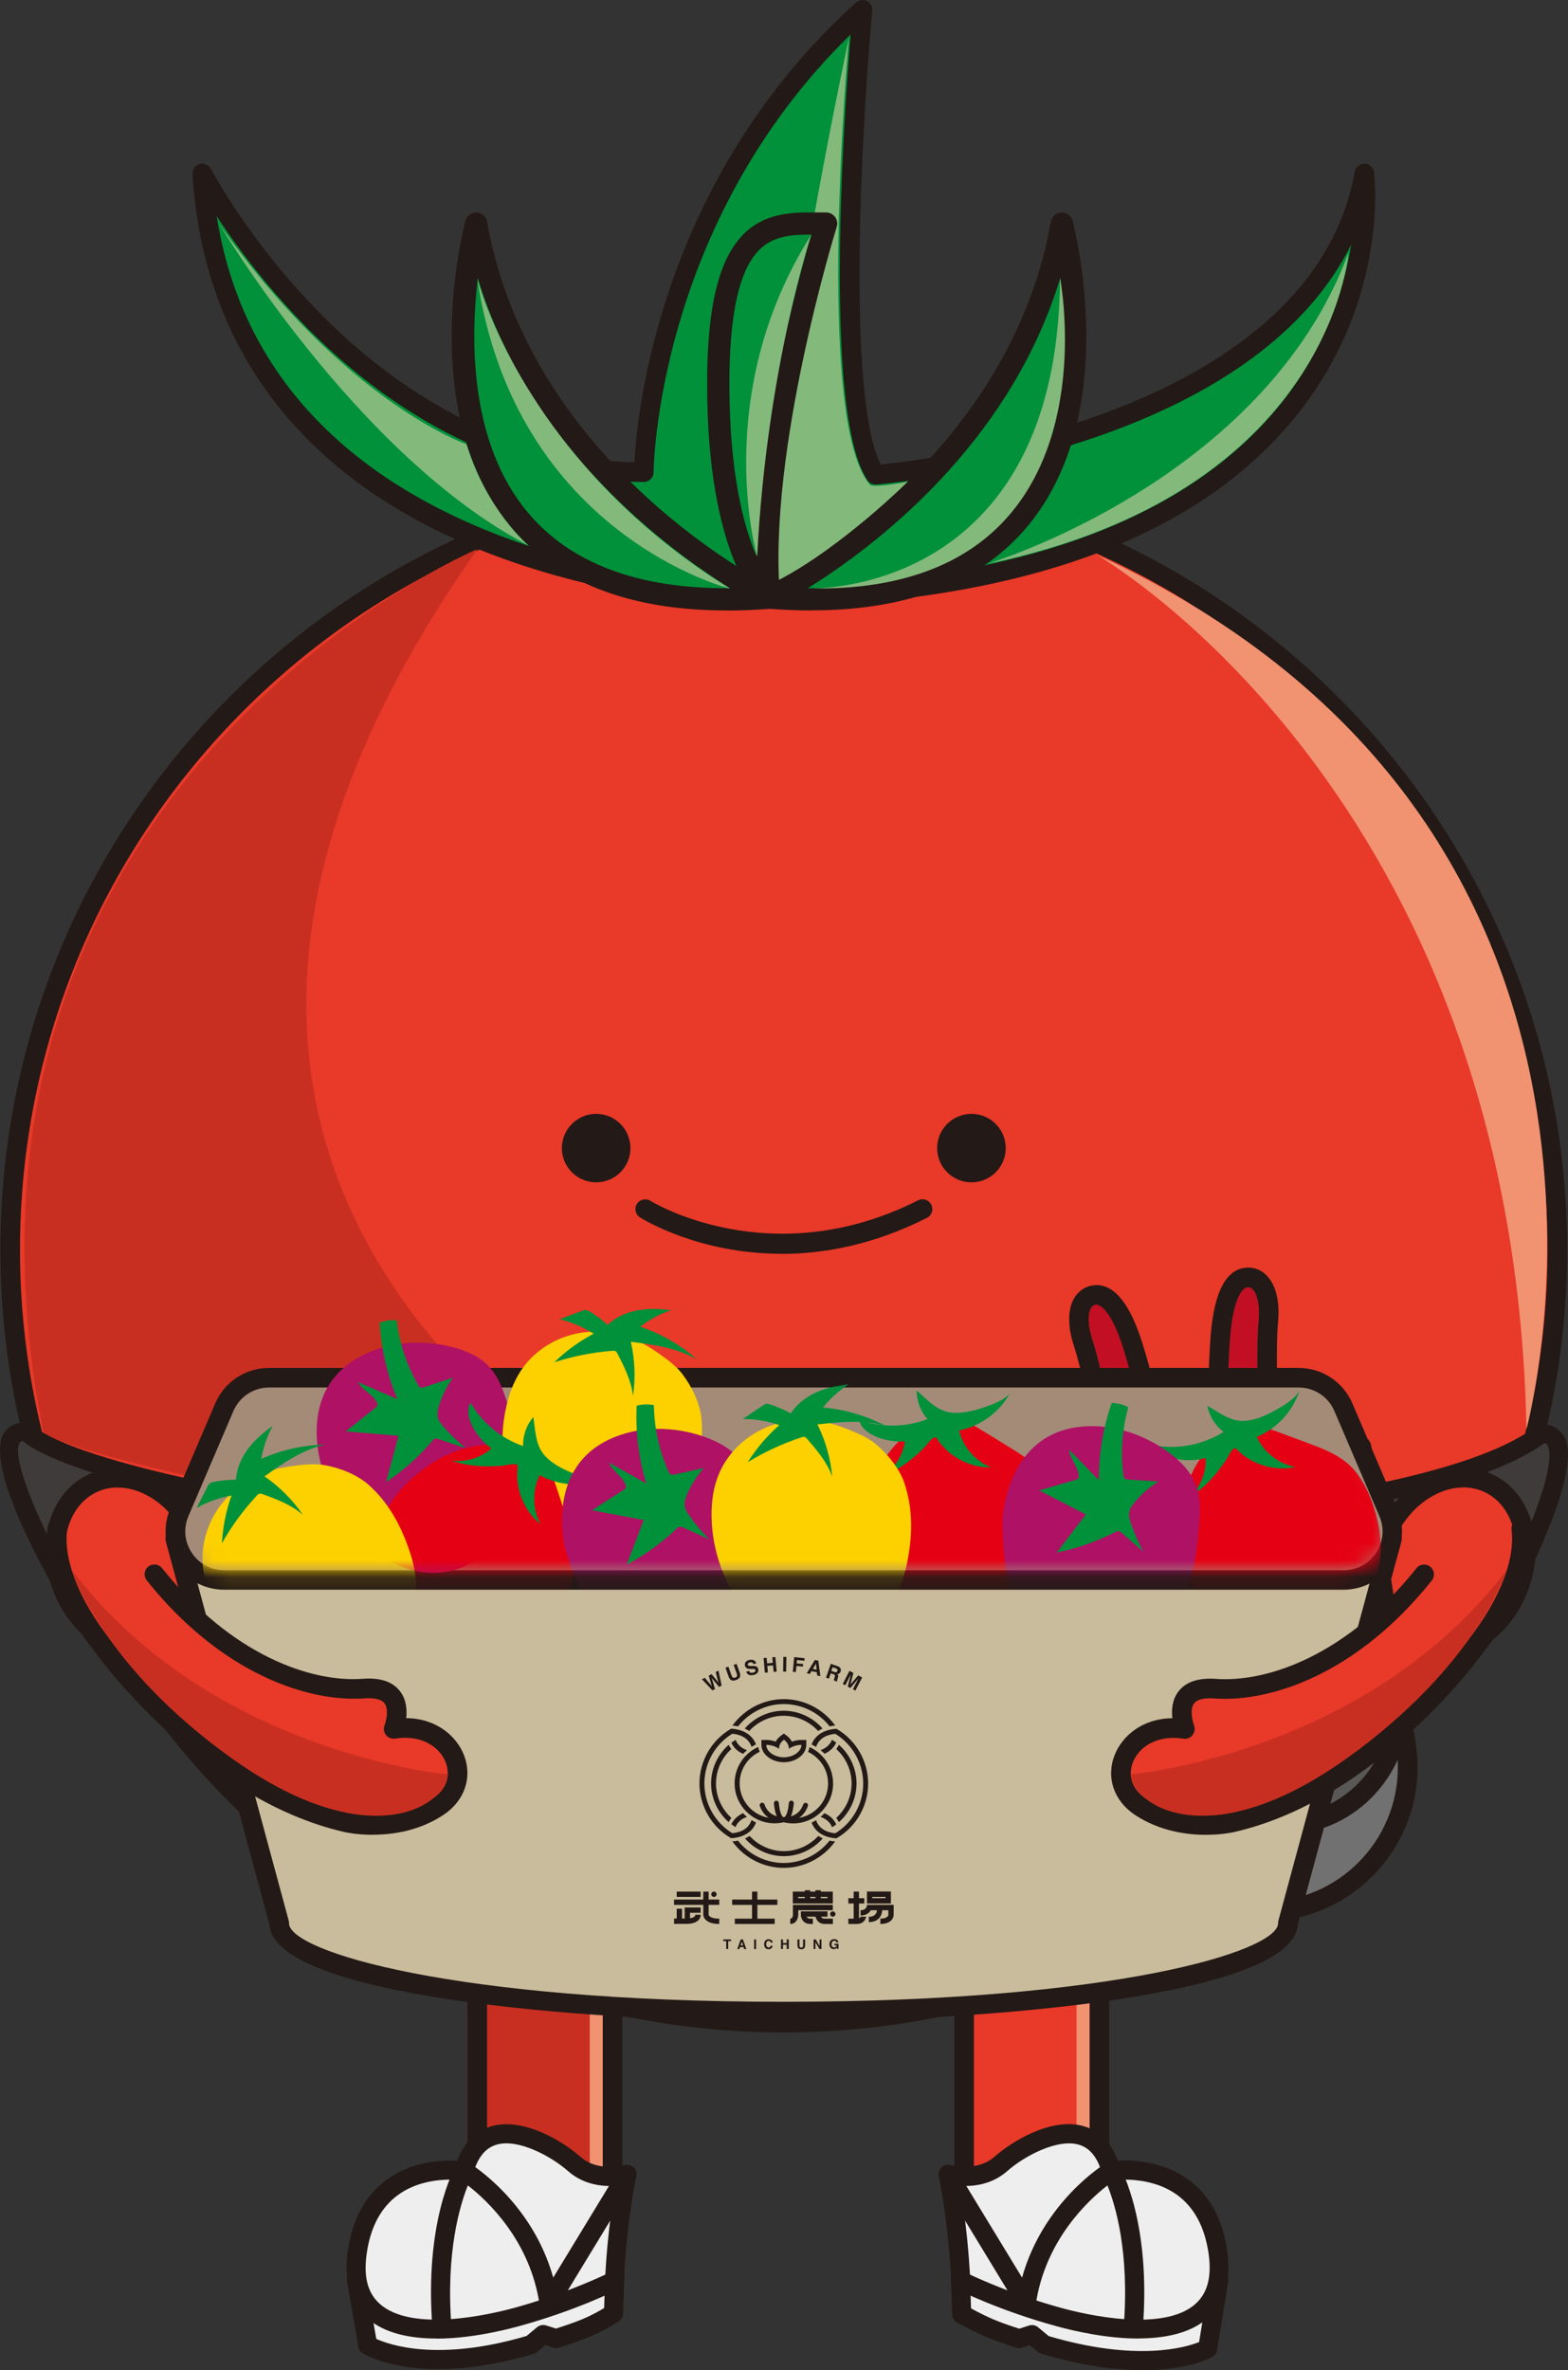 <svg width="92" height="139" viewBox="0 0 92 139" fill="none" xmlns="http://www.w3.org/2000/svg">
<rect x="0" y="0" width="92" height="139" fill="#333333" stroke="none"/>
<g clip-path="url(#clip0_270_18693)">
<path d="M35.944 108.784H28.005V129.426H35.944V108.784Z" fill="#C92F21"/>
<path d="M35.944 129.998H28.005C27.687 129.998 27.433 129.738 27.433 129.426V108.784C27.433 108.467 27.693 108.213 28.005 108.213H35.944C36.261 108.213 36.516 108.473 36.516 108.784V129.426C36.516 129.744 36.256 129.998 35.944 129.998ZM28.577 128.849H35.366V109.356H28.577V128.849Z" fill="#231916"/>
<path d="M35.366 108.952V128.451H34.603V108.906L35.366 108.952Z" fill="#F19271"/>
<path d="M20.91 133.726C20.91 133.726 21.407 136.571 21.569 137.529C21.569 137.529 24.596 139.467 31.171 137.5L31.876 136.911L32.627 137.153C34.124 136.669 34.817 136.421 36.002 135.676L36.082 133.304L20.916 133.726H20.91Z" fill="#EFEEEF"/>
<path d="M25.711 138.942C22.788 138.942 21.355 138.054 21.268 138.002C21.135 137.915 21.043 137.777 21.02 137.621C20.864 136.663 20.367 133.824 20.367 133.824C20.338 133.662 20.384 133.5 20.482 133.374C20.586 133.247 20.737 133.172 20.898 133.172L36.065 132.75C36.215 132.739 36.365 132.808 36.475 132.912C36.585 133.022 36.643 133.172 36.637 133.322L36.556 135.693C36.55 135.878 36.452 136.051 36.296 136.149C35.031 136.946 34.268 137.205 32.801 137.684C32.691 137.719 32.569 137.719 32.454 137.684L31.997 137.534L31.529 137.927C31.472 137.973 31.402 138.013 31.333 138.036C29.062 138.717 27.196 138.942 25.717 138.942H25.711ZM22.071 137.165C22.822 137.511 25.688 138.533 30.894 136.998L31.512 136.484C31.657 136.363 31.859 136.322 32.044 136.38L32.621 136.565C33.898 136.149 34.528 135.913 35.447 135.359L35.499 133.876L21.574 134.262C21.713 135.053 21.944 136.397 22.077 137.165H22.071Z" fill="#231916"/>
<path d="M36.793 127.522C36.793 127.522 34.979 128.047 33.69 126.905C32.402 125.762 28.323 123.373 27.219 127.32C27.219 127.32 21.776 126.426 20.962 132.075C20.141 137.719 26.786 136.842 30.258 135.895C33.615 134.978 36.053 133.749 36.053 133.749C36.053 133.749 36.163 130.679 36.793 127.516V127.522Z" fill="#EFEEEF"/>
<path d="M25.619 137.148C24.088 137.148 22.568 136.859 21.545 135.953C20.54 135.064 20.153 133.731 20.407 131.994C20.679 130.142 21.441 128.74 22.684 127.834C24.192 126.731 25.983 126.674 26.826 126.726C27.225 125.658 27.889 124.977 28.808 124.706C30.726 124.14 33.078 125.623 34.054 126.489C35.089 127.407 36.62 126.991 36.631 126.985C36.816 126.933 37.018 126.985 37.163 127.112C37.307 127.245 37.371 127.441 37.33 127.632C36.718 130.707 36.602 133.743 36.602 133.772C36.597 133.974 36.481 134.158 36.296 134.251C36.198 134.303 33.771 135.52 30.397 136.438C29.351 136.721 27.468 137.153 25.607 137.153L25.619 137.148ZM26.428 127.828C25.653 127.828 24.388 127.966 23.337 128.74C22.349 129.467 21.736 130.615 21.517 132.156C21.32 133.518 21.569 134.487 22.291 135.122C24.197 136.807 28.762 135.728 30.12 135.364C32.725 134.655 34.782 133.743 35.516 133.397C35.557 132.594 35.701 130.494 36.105 128.191C35.354 128.243 34.239 128.134 33.326 127.326C32.344 126.46 30.397 125.404 29.132 125.779C28.479 125.97 28.028 126.529 27.762 127.476C27.687 127.747 27.416 127.926 27.133 127.874C27.127 127.874 26.849 127.834 26.428 127.834V127.828Z" fill="#231916"/>
<path d="M25.931 137.084C25.642 137.084 25.399 136.865 25.376 136.57C24.879 130.338 26.659 127.176 26.74 127.043C26.815 126.916 26.942 126.818 27.086 126.783C27.231 126.743 27.387 126.766 27.514 126.847C27.681 126.945 31.223 129.144 32.46 133.575L36.319 127.233C36.481 126.968 36.822 126.887 37.088 127.049C37.353 127.21 37.434 127.551 37.273 127.816L32.685 135.359C32.564 135.561 32.327 135.659 32.096 135.618C31.865 135.572 31.691 135.387 31.657 135.151C31.102 131.371 28.56 129.028 27.45 128.168C27 129.294 26.139 132.081 26.491 136.484C26.514 136.79 26.289 137.061 25.977 137.084C25.96 137.084 25.948 137.084 25.931 137.084Z" fill="#231916"/>
<path d="M56.571 129.421H64.509V108.779H56.571V129.421Z" fill="#E83929"/>
<path d="M64.509 129.998H56.571C56.253 129.998 55.998 129.738 55.998 129.426V108.784C55.998 108.467 56.258 108.213 56.571 108.213H64.509C64.827 108.213 65.081 108.473 65.081 108.784V129.426C65.081 129.744 64.821 129.998 64.509 129.998ZM57.142 128.849H63.931V109.356H57.142V128.849Z" fill="#231916"/>
<path d="M63.926 109.35V128.849H63.163V109.298L63.926 109.35Z" fill="#F19271"/>
<path d="M71.512 133.726C71.512 133.726 71.021 136.778 70.859 137.736C70.859 137.736 67.826 139.473 61.251 137.505L60.546 136.917L59.794 137.159C58.298 136.674 57.778 136.455 56.42 135.722L56.339 133.316L71.506 133.737L71.512 133.726Z" fill="#EFEEEF"/>
<path d="M67.022 139C65.491 139 63.521 138.763 61.089 138.036C61.014 138.013 60.95 137.979 60.892 137.927L60.424 137.534L59.968 137.684C59.858 137.719 59.737 137.719 59.621 137.684C58.067 137.182 57.518 136.946 56.154 136.207C55.981 136.115 55.871 135.936 55.866 135.734L55.785 133.327C55.785 133.172 55.837 133.027 55.946 132.918C56.056 132.808 56.206 132.739 56.357 132.756L71.523 133.177C71.685 133.177 71.835 133.252 71.939 133.379C72.043 133.5 72.084 133.668 72.061 133.824C72.061 133.824 71.57 136.876 71.408 137.834C71.379 138.002 71.281 138.146 71.136 138.227C71.05 138.273 69.721 139.006 67.022 139.006V139ZM61.522 137.003C66.693 138.527 69.565 137.673 70.356 137.355C70.489 136.553 70.72 135.099 70.859 134.268L56.923 133.881L56.975 135.382C58.026 135.947 58.552 136.167 59.8 136.571L60.378 136.386C60.563 136.328 60.759 136.363 60.91 136.49L61.528 137.003H61.522Z" fill="#231916"/>
<path d="M55.629 127.522C55.629 127.522 57.443 128.047 58.731 126.905C60.02 125.762 64.099 123.373 65.203 127.32C65.203 127.32 70.645 126.426 71.46 132.075C72.28 137.719 65.636 136.842 62.163 135.895C58.806 134.978 56.368 133.749 56.368 133.749C56.368 133.749 56.258 130.679 55.629 127.516V127.522Z" fill="#EFEEEF"/>
<path d="M66.803 137.148C64.942 137.148 63.065 136.721 62.013 136.432C58.639 135.514 56.212 134.297 56.114 134.245C55.935 134.153 55.814 133.968 55.808 133.766C55.808 133.737 55.692 130.696 55.08 127.626C55.039 127.435 55.109 127.239 55.247 127.106C55.392 126.974 55.594 126.928 55.779 126.98C55.779 126.98 57.322 127.395 58.356 126.483C59.332 125.618 61.69 124.135 63.602 124.7C64.521 124.971 65.185 125.646 65.584 126.72C66.427 126.674 68.219 126.726 69.727 127.828C70.969 128.734 71.731 130.136 72.003 131.989C72.257 133.726 71.87 135.059 70.865 135.947C69.842 136.848 68.328 137.142 66.791 137.142L66.803 137.148ZM56.911 133.397C57.645 133.743 59.708 134.655 62.308 135.364C63.66 135.734 68.23 136.807 70.137 135.122C70.853 134.487 71.107 133.518 70.911 132.156C70.686 130.615 70.073 129.467 69.085 128.74C67.456 127.545 65.312 127.868 65.289 127.874C65.006 127.914 64.74 127.747 64.665 127.476C64.399 126.529 63.955 125.97 63.296 125.779C62.031 125.41 60.083 126.46 59.101 127.326C58.188 128.134 57.073 128.243 56.322 128.191C56.727 130.494 56.865 132.594 56.911 133.397Z" fill="#231916"/>
<path d="M66.491 137.084C66.491 137.084 66.462 137.084 66.445 137.084C66.138 137.061 65.907 136.79 65.93 136.484C66.283 132.052 65.428 129.282 64.977 128.168C63.874 129.022 61.326 131.365 60.771 135.151C60.736 135.382 60.563 135.572 60.332 135.618C60.101 135.665 59.864 135.561 59.742 135.359L55.155 127.816C54.993 127.551 55.08 127.21 55.34 127.049C55.6 126.887 55.947 126.974 56.108 127.234L59.968 133.576C61.204 129.144 64.746 126.945 64.914 126.847C65.041 126.766 65.197 126.749 65.341 126.783C65.486 126.818 65.613 126.916 65.688 127.043C65.763 127.176 67.548 130.338 67.051 136.571C67.028 136.859 66.786 137.084 66.497 137.084H66.491Z" fill="#231916"/>
<path d="M45.986 118.623C71.054 118.623 91.376 98.326 91.376 73.288C91.376 48.251 71.054 27.953 45.986 27.953C20.917 27.953 0.595 48.251 0.595 73.288C0.595 98.326 20.917 118.623 45.986 118.623Z" fill="#E83929"/>
<path d="M45.986 119.195C20.644 119.195 0.023 98.605 0.023 73.288C0.023 47.972 20.644 27.382 45.986 27.382C71.327 27.382 91.948 47.978 91.948 73.288C91.948 98.599 71.327 119.195 45.986 119.195ZM45.986 28.531C21.28 28.531 1.173 48.613 1.173 73.288C1.173 97.964 21.274 118.046 45.986 118.046C70.697 118.046 90.798 97.97 90.798 73.288C90.798 48.607 70.697 28.531 45.986 28.531Z" fill="#231916"/>
<path d="M34.979 69.341C36.089 69.341 36.989 68.442 36.989 67.333C36.989 66.224 36.089 65.325 34.979 65.325C33.868 65.325 32.968 66.224 32.968 67.333C32.968 68.442 33.868 69.341 34.979 69.341Z" fill="#231916"/>
<path d="M56.998 69.341C58.108 69.341 59.009 68.442 59.009 67.333C59.009 66.224 58.108 65.325 56.998 65.325C55.888 65.325 54.987 66.224 54.987 67.333C54.987 68.442 55.888 69.341 56.998 69.341Z" fill="#231916"/>
<path d="M45.858 73.531C41.005 73.531 37.752 71.523 37.55 71.396C37.284 71.228 37.203 70.871 37.371 70.605C37.538 70.34 37.891 70.259 38.162 70.426C38.232 70.472 45.234 74.76 53.866 70.397C54.15 70.253 54.496 70.368 54.641 70.651C54.785 70.934 54.67 71.28 54.386 71.424C51.255 73.006 48.349 73.537 45.858 73.537V73.531Z" fill="#231916"/>
<path d="M45.119 35.052C45.119 35.052 13.393 35.156 11.868 10.168C11.868 10.168 20.869 27.688 37.77 27.688C37.77 27.688 37.77 12.148 50.608 0.571C50.608 0.571 48.47 23.476 51.37 27.838C51.37 27.838 77.301 25.859 80.046 10.168C80.046 10.168 83.096 34.342 45.119 35.052Z" fill="#00913A"/>
<path d="M45.119 35.629C44.94 35.629 36.938 35.6 28.86 32.518C18.009 28.381 11.931 20.665 11.296 10.209C11.278 9.937 11.457 9.695 11.717 9.62C11.977 9.545 12.255 9.672 12.382 9.908C12.469 10.076 21.222 26.73 37.221 27.111C37.382 24.151 38.746 10.503 50.226 0.15C50.406 -0.011 50.66 -0.04 50.868 0.064C51.082 0.167 51.203 0.392 51.18 0.629C50.608 6.781 49.614 23.221 51.682 27.238C53.121 27.094 58.726 26.43 64.509 24.341C70.582 22.154 78.11 17.895 79.485 10.07C79.531 9.787 79.78 9.603 80.063 9.597C80.346 9.603 80.583 9.816 80.618 10.099C80.658 10.422 81.548 18.074 75.539 25.005C69.663 31.785 59.431 35.363 45.13 35.629C45.13 35.629 45.13 35.629 45.119 35.629ZM12.717 12.69C16.12 34.244 44.622 34.48 45.113 34.48C59.061 34.221 68.999 30.781 74.655 24.272C77.671 20.798 78.844 17.076 79.283 14.335C76.949 19.055 72.055 22.846 64.873 25.432C58.055 27.884 51.48 28.409 51.417 28.415C51.209 28.427 51.007 28.334 50.891 28.161C48.326 24.295 49.481 7.248 49.909 2.02C38.498 13.163 38.347 27.544 38.347 27.694C38.347 28.011 38.087 28.265 37.775 28.265C24.446 28.265 15.877 17.485 12.723 12.69H12.717Z" fill="#231916"/>
<path d="M45.119 35.052C45.119 35.052 59.662 28.046 62.302 13.117C62.302 13.117 68.606 36.881 45.119 35.052Z" fill="#00913A"/>
<path d="M47.603 35.802C46.789 35.802 45.945 35.767 45.067 35.698C44.772 35.675 44.529 35.456 44.477 35.167C44.425 34.879 44.57 34.59 44.836 34.463C44.98 34.394 59.107 27.417 61.661 12.996C61.713 12.696 61.967 12.471 62.273 12.459C62.585 12.459 62.851 12.649 62.932 12.944C63.053 13.4 65.838 24.214 60.286 30.868C57.553 34.146 53.294 35.796 47.603 35.796V35.802ZM47.395 34.498C52.78 34.526 56.773 33.043 59.28 30.043C62.695 25.957 62.631 19.921 62.204 16.314C59.211 26.17 51.163 32.155 47.395 34.498Z" fill="#231916"/>
<path d="M45.119 35.052C45.119 35.052 30.576 28.046 27.936 13.117C27.936 13.117 21.632 36.881 45.119 35.052Z" fill="#00913A"/>
<path d="M42.634 35.802C36.943 35.802 32.685 34.151 29.952 30.873C24.4 24.22 27.184 13.405 27.306 12.95C27.381 12.655 27.658 12.471 27.965 12.465C28.271 12.476 28.525 12.701 28.577 13.002C31.131 27.417 45.263 34.4 45.402 34.469C45.668 34.596 45.812 34.884 45.76 35.173C45.708 35.461 45.465 35.681 45.171 35.704C44.298 35.773 43.449 35.807 42.634 35.807V35.802ZM28.034 16.314C27.606 19.921 27.543 25.957 30.957 30.043C33.465 33.043 37.446 34.538 42.842 34.498C39.075 32.155 31.027 26.17 28.034 16.314Z" fill="#231916"/>
<path d="M79.115 14.842C79.115 14.842 78.087 28.894 57.951 33.061C57.951 33.061 74.147 28.213 79.115 14.842Z" fill="#84B97C"/>
<path d="M62.198 16.302C62.198 16.302 65.798 34.85 47.493 34.509C47.493 34.509 62.071 35.04 62.198 16.302Z" fill="#84B97C"/>
<path d="M49.816 2.176C49.816 2.176 47.759 24.607 51.035 28.415C51.035 28.415 51.064 28.663 53.254 28.254C53.254 28.254 49.383 32.097 45.697 34.013C45.697 34.013 44.171 29.148 49.816 2.176Z" fill="#84B97C"/>
<path d="M45.119 35.052C45.119 35.052 42.143 32.489 42.143 22.512C42.143 12.534 45.575 13.117 48.476 13.117C48.476 13.117 44.356 26.268 45.119 35.052Z" fill="#00913A"/>
<path d="M45.119 35.704C44.969 35.704 44.813 35.652 44.691 35.548C44.558 35.432 41.49 32.674 41.49 22.512C41.49 17.964 42.178 15.171 43.645 13.717C44.951 12.43 46.581 12.448 48.019 12.459H48.47C48.678 12.459 48.874 12.563 48.996 12.725C49.117 12.892 49.157 13.105 49.094 13.302C49.053 13.434 45.026 26.436 45.766 34.988C45.789 35.254 45.65 35.502 45.413 35.623C45.321 35.669 45.217 35.692 45.119 35.692V35.704ZM47.545 13.758C46.419 13.758 45.373 13.844 44.564 14.64C43.374 15.818 42.796 18.391 42.796 22.506C42.796 27.711 43.622 30.833 44.373 32.587C44.402 25.299 46.8 16.493 47.603 13.752H47.545V13.758Z" fill="#231916"/>
<path d="M47.603 13.763C47.603 13.763 44.986 21.583 44.426 32.651C44.426 32.651 41.652 23.152 47.603 13.763Z" fill="#84B97C"/>
<path d="M28.005 16.331C28.005 16.331 30.651 26.967 42.825 34.521C42.825 34.521 30.241 31.387 28.005 16.331Z" fill="#84B97C"/>
<path d="M30.98 31.97C30.98 31.97 28.565 29.939 27.369 26.055C27.369 26.055 20.188 23.579 12.827 13.071C12.827 13.071 20.875 26.69 30.975 31.976L30.98 31.97Z" fill="#84B97C"/>
<path d="M64.324 32.524C64.324 32.524 88.845 46.449 89.562 83.826C89.562 83.826 99.159 48.526 64.324 32.524Z" fill="#F19271"/>
<path d="M28.005 32.206C28.005 32.206 -5.009 46.12 2.565 84.103C2.565 84.103 9.325 87.71 42.652 91.212C42.652 91.212 -1.202 73.669 28.011 32.206H28.005Z" fill="#C92F21"/>
<path d="M40.901 100.099C40.901 100.099 18.275 99.39 6.685 95.633C6.685 95.633 15.733 111.093 33.043 116.2C33.043 116.2 30.125 103.758 40.901 100.105V100.099Z" fill="#C92F21"/>
<path d="M1.6 83.993C1.6 83.993 3.865 87.3 31.79 90.491C41.381 91.588 25.457 98.258 25.457 98.258C25.457 98.258 14.537 97.82 4.304 94.023C4.304 94.023 -1.907 83.572 1.6 83.993Z" fill="#3F3B3A"/>
<path d="M25.457 98.807C25.457 98.807 25.44 98.807 25.434 98.807C25.324 98.807 14.312 98.322 4.114 94.536C3.998 94.49 3.9 94.409 3.836 94.306C2.687 92.367 -0.976 85.898 0.248 84.022C0.451 83.71 0.861 83.364 1.67 83.457C1.814 83.474 1.947 83.549 2.034 83.664C2.196 83.838 5.362 86.925 31.847 89.954C33.28 90.116 35.204 90.485 35.389 91.807C35.747 94.335 28.034 97.774 25.659 98.766C25.59 98.795 25.521 98.807 25.445 98.807H25.457ZM4.68 93.579C14.092 97.035 24.157 97.647 25.359 97.71C29.837 95.823 34.476 93.076 34.314 91.957C34.303 91.893 34.153 91.311 31.726 91.034C7.419 88.252 2.363 85.384 1.364 84.524C1.208 84.53 1.173 84.588 1.161 84.611C0.584 85.494 2.519 89.914 4.674 93.579H4.68Z" fill="#231916"/>
<path d="M26.982 87.525C26.982 87.525 21.823 86.457 20.367 90.174C18.558 94.802 20.881 96.683 22.528 97.837L26.977 87.525H26.982Z" fill="#3F3B3A"/>
<path d="M22.533 98.385C22.424 98.385 22.314 98.351 22.221 98.287C20.794 97.283 17.819 95.2 19.864 89.978C21.147 86.7 25.157 86.59 27.098 86.994C27.26 87.029 27.398 87.132 27.474 87.277C27.549 87.421 27.554 87.594 27.491 87.744L23.042 98.056C22.978 98.207 22.845 98.322 22.689 98.368C22.643 98.38 22.591 98.391 22.539 98.391L22.533 98.385ZM25.376 87.935C23.88 87.935 21.69 88.316 20.881 90.376C19.448 94.04 20.731 95.771 22.308 96.995L26.202 87.975C25.971 87.952 25.688 87.94 25.376 87.94V87.935Z" fill="#231916"/>
<path d="M43.403 97.18C43.403 97.18 44.05 99.499 40.653 99.494C34.395 99.482 27.352 98.715 22.534 97.837C22.534 97.837 22.164 96.856 22.753 93.423C23.186 90.901 38.087 92.863 43.403 97.18Z" fill="#3F3B3A"/>
<path d="M40.664 100.042H40.653C33.898 100.03 26.815 99.176 22.435 98.374C22.245 98.339 22.089 98.212 22.025 98.034C21.979 97.918 21.615 96.81 22.216 93.33C22.302 92.811 22.701 92.419 23.394 92.159C25.093 91.518 28.901 91.663 33.095 92.522C37.712 93.463 41.6 95.01 43.755 96.758C43.842 96.827 43.906 96.925 43.934 97.035C43.946 97.081 44.223 98.103 43.565 98.968C43.022 99.678 42.051 100.042 40.67 100.042H40.664ZM23.002 97.37C27.352 98.137 34.158 98.939 40.653 98.951H40.664C41.664 98.951 42.363 98.732 42.687 98.316C42.912 98.028 42.923 97.676 42.906 97.48C38.37 93.971 26.873 92.02 23.782 93.18C23.446 93.307 23.308 93.44 23.296 93.515C22.915 95.737 22.95 96.885 23.007 97.37H23.002Z" fill="#231916"/>
<path d="M22.753 93.423C22.753 93.423 23.666 87.202 26.982 87.525C30.802 87.9 37.897 90.018 49.99 90.514C49.99 90.514 46.477 96.822 43.403 97.179C41.381 97.416 40.381 93.85 22.753 93.423Z" fill="#3F3B3A"/>
<path d="M43.212 97.739C42.6 97.739 42.051 97.48 41.329 97.133C39.382 96.204 35.325 94.277 22.741 93.971C22.585 93.971 22.435 93.896 22.337 93.775C22.239 93.653 22.193 93.498 22.216 93.342C22.256 93.065 23.256 86.59 27.04 86.983C28.23 87.098 29.704 87.375 31.564 87.727C35.828 88.529 41.664 89.626 50.019 89.966C50.209 89.972 50.377 90.081 50.475 90.243C50.567 90.41 50.567 90.606 50.475 90.774C50.325 91.039 46.789 97.329 43.472 97.716C43.386 97.728 43.299 97.733 43.218 97.733L43.212 97.739ZM23.412 92.897C35.724 93.261 39.815 95.206 41.797 96.152C42.583 96.527 42.947 96.689 43.339 96.643C45.339 96.406 47.829 93.007 49.059 91.022C41.098 90.635 35.268 89.539 31.362 88.8C29.53 88.454 28.08 88.183 26.936 88.073C24.764 87.883 23.741 91.438 23.418 92.897H23.412Z" fill="#231916"/>
<path d="M49.99 90.514C49.99 90.514 82.744 89.897 90.394 84.126C90.394 84.126 93.872 83.058 88.192 94.086C88.192 94.086 78.497 96.989 69.42 97.526C69.42 97.526 57.842 98.968 47.389 94.15C47.389 94.15 47.297 91.726 49.99 90.514Z" fill="#3F3B3A"/>
<path d="M65.283 98.264C60.915 98.264 53.785 97.699 47.158 94.64C46.974 94.554 46.852 94.369 46.841 94.167C46.841 94.052 46.766 91.357 49.764 90.018C49.834 89.989 49.903 89.972 49.978 89.972C50.301 89.966 82.64 89.291 90.059 83.693C90.111 83.653 90.168 83.624 90.226 83.607C90.532 83.508 91.162 83.491 91.596 84.005C91.965 84.443 93.08 85.782 88.672 94.34C88.603 94.473 88.487 94.571 88.343 94.611C88.244 94.64 78.486 97.537 69.449 98.074C69.42 98.074 67.814 98.27 65.283 98.27V98.264ZM47.956 93.809C58.061 98.328 69.235 97.001 69.351 96.983C77.544 96.499 86.315 94.057 87.811 93.63C91.572 86.278 90.931 84.905 90.758 84.703C90.717 84.651 90.654 84.64 90.608 84.64C82.877 90.26 52.566 91.005 50.111 91.057C48.418 91.859 48.037 93.192 47.956 93.803V93.809Z" fill="#231916"/>
<path d="M49.99 90.514C49.99 90.514 56.906 93.809 62.498 95.471C68.097 97.133 69.415 97.526 69.415 97.526C69.415 97.526 53.502 99.424 40.647 99.499C40.647 99.499 41.56 90.272 49.984 90.52L49.99 90.514Z" fill="#3F3B3A"/>
<path d="M40.653 100.042C40.497 100.042 40.352 99.978 40.248 99.863C40.144 99.747 40.092 99.597 40.109 99.442C40.121 99.343 41.15 89.966 49.66 89.966C49.776 89.966 49.891 89.966 50.007 89.966C50.082 89.966 50.157 89.989 50.226 90.018C50.296 90.052 57.166 93.313 62.66 94.94C68.259 96.602 69.582 96.995 69.582 96.995C69.831 97.07 69.992 97.306 69.969 97.566C69.946 97.826 69.75 98.028 69.49 98.062C69.328 98.08 53.398 99.967 40.658 100.036L40.653 100.042ZM49.66 91.057C46.552 91.057 44.2 92.436 42.657 95.154C41.82 96.625 41.45 98.137 41.294 98.951C50.723 98.853 61.718 97.808 66.687 97.283C65.659 96.977 64.249 96.562 62.354 95.996C57.154 94.456 50.77 91.484 49.868 91.062C49.799 91.062 49.73 91.062 49.666 91.062L49.66 91.057Z" fill="#231916"/>
<path d="M50.232 88.391L29.916 86.95C29.308 86.907 28.781 87.364 28.738 87.972L27.936 99.248C27.893 99.855 28.351 100.383 28.959 100.426L49.275 101.866C49.882 101.909 50.41 101.452 50.453 100.844L51.255 89.568C51.298 88.961 50.84 88.434 50.232 88.391Z" fill="url(#paint0_linear_270_18693)"/>
<path d="M49.366 102.442C49.325 102.442 49.285 102.442 49.244 102.442L28.924 101.005C28.479 100.977 28.069 100.769 27.774 100.428C27.479 100.088 27.335 99.661 27.364 99.211L28.167 87.935C28.23 87.011 29.034 86.319 29.958 86.382L50.279 87.819C51.203 87.883 51.896 88.685 51.833 89.608L51.03 100.884C50.966 101.767 50.227 102.442 49.36 102.442H49.366ZM29.842 87.525C29.571 87.525 29.334 87.739 29.317 88.016L28.514 99.291C28.502 99.43 28.548 99.569 28.641 99.672C28.733 99.776 28.86 99.846 28.999 99.851L49.319 101.288C49.458 101.3 49.597 101.254 49.701 101.161C49.805 101.069 49.874 100.942 49.88 100.803L50.683 89.527C50.706 89.239 50.486 88.985 50.192 88.962L29.871 87.525C29.871 87.525 29.848 87.525 29.831 87.525H29.842Z" fill="#231916"/>
<path d="M30.53 89.094C30.753 89.094 30.934 88.914 30.934 88.691C30.934 88.468 30.753 88.287 30.53 88.287C30.307 88.287 30.125 88.468 30.125 88.691C30.125 88.914 30.307 89.094 30.53 89.094Z" fill="#231916"/>
<path d="M29.866 99.384C30.089 99.384 30.27 99.203 30.27 98.98C30.27 98.757 30.089 98.576 29.866 98.576C29.642 98.576 29.461 98.757 29.461 98.98C29.461 99.203 29.642 99.384 29.866 99.384Z" fill="#231916"/>
<path d="M49.4 90.306C49.624 90.306 49.805 90.126 49.805 89.903C49.805 89.679 49.624 89.499 49.4 89.499C49.177 89.499 48.996 89.679 48.996 89.903C48.996 90.126 49.177 90.306 49.4 90.306Z" fill="#231916"/>
<path d="M48.742 100.59C48.965 100.59 49.146 100.409 49.146 100.186C49.146 99.963 48.965 99.782 48.742 99.782C48.518 99.782 48.337 99.963 48.337 100.186C48.337 100.409 48.518 100.59 48.742 100.59Z" fill="#231916"/>
<path d="M47.268 100.325H47.251L30.963 99.28C30.836 99.274 30.738 99.165 30.75 99.038C30.761 98.911 30.848 98.818 30.992 98.824L47.28 99.869C47.407 99.874 47.505 99.984 47.494 100.111C47.488 100.232 47.384 100.325 47.263 100.325H47.268Z" fill="#231916"/>
<path d="M30.085 95.356C30.94 95.408 31.68 94.761 31.732 93.907C31.784 93.053 31.137 92.315 30.282 92.263L30.085 95.356Z" fill="#231916"/>
<path d="M49.187 93.475C48.331 93.423 47.592 94.069 47.54 94.923C47.488 95.777 48.135 96.516 48.99 96.568L49.187 93.475Z" fill="#231916"/>
<path d="M48.742 100.417H48.724C48.597 100.411 48.499 100.301 48.511 100.174L49.158 90.116L30.744 88.939L30.097 98.997C30.091 99.124 29.987 99.211 29.854 99.211C29.727 99.205 29.629 99.095 29.64 98.968L30.299 88.679C30.305 88.552 30.403 88.46 30.541 88.466L49.418 89.672C49.481 89.672 49.533 89.706 49.574 89.747C49.614 89.787 49.631 89.851 49.631 89.914L48.973 100.203C48.967 100.324 48.863 100.417 48.742 100.417Z" fill="#231916"/>
<path d="M41.433 95.921C41.369 95.979 41.306 96.031 41.236 96.083C41.277 96.1 41.317 96.118 41.358 96.141C41.554 96.25 41.681 96.406 41.745 96.602C41.814 96.568 41.883 96.522 41.947 96.481C41.843 96.204 41.635 96.031 41.433 95.921Z" fill="#231916"/>
<path d="M41.438 92.955C41.502 93.013 41.56 93.076 41.612 93.14C41.826 93.059 42.051 92.915 42.195 92.649C42.138 92.597 42.074 92.546 42.005 92.499C41.878 92.771 41.641 92.892 41.438 92.95V92.955Z" fill="#231916"/>
<path d="M42.282 92.02L42.253 92.003H42.218C42.218 92.003 41.334 91.957 41.028 92.661C41.097 92.701 41.167 92.742 41.23 92.788C41.438 92.257 42.028 92.234 42.172 92.234C42.952 92.782 43.391 93.7 43.334 94.646C43.27 95.593 42.715 96.452 41.872 96.891C41.727 96.874 41.15 96.77 41.005 96.222C40.936 96.262 40.861 96.291 40.791 96.325C41.005 97.064 41.877 97.127 41.889 97.133H41.924L41.953 97.122C42.883 96.648 43.501 95.708 43.57 94.669C43.64 93.63 43.143 92.615 42.282 92.026V92.02Z" fill="#231916"/>
<path d="M43.022 94.629C43.068 93.93 42.802 93.244 42.311 92.759C42.27 92.828 42.224 92.892 42.172 92.95C42.6 93.388 42.831 93.994 42.791 94.611C42.75 95.229 42.444 95.8 41.964 96.181C42.005 96.245 42.045 96.314 42.08 96.389C42.629 95.968 42.981 95.327 43.022 94.629Z" fill="#231916"/>
<path d="M37.284 96.949C37.163 96.966 37.07 96.972 37.018 96.972C37.521 97.78 38.394 98.305 39.353 98.368C40.312 98.432 41.242 98.016 41.843 97.283C41.791 97.278 41.699 97.26 41.583 97.231C41.028 97.849 40.208 98.195 39.364 98.137C38.521 98.085 37.752 97.641 37.278 96.954L37.284 96.949Z" fill="#231916"/>
<path d="M39.809 91.23C40.427 91.27 40.999 91.576 41.381 92.049C41.45 92.009 41.525 91.974 41.594 91.945C41.173 91.391 40.526 91.039 39.826 90.993C39.121 90.947 38.434 91.218 37.949 91.715C38.018 91.749 38.087 91.79 38.151 91.841C38.59 91.42 39.197 91.189 39.815 91.23H39.809Z" fill="#231916"/>
<path d="M37.654 95.904C37.694 95.887 37.741 95.875 37.781 95.864C37.718 95.806 37.66 95.743 37.608 95.679C37.394 95.76 37.169 95.904 37.024 96.17C37.082 96.222 37.145 96.268 37.209 96.314C37.296 96.129 37.446 95.991 37.654 95.91V95.904Z" fill="#231916"/>
<path d="M37.781 92.892C37.845 92.834 37.908 92.782 37.977 92.73C37.781 92.649 37.567 92.494 37.475 92.211C37.406 92.251 37.336 92.292 37.267 92.332C37.371 92.609 37.579 92.782 37.781 92.892Z" fill="#231916"/>
<path d="M38.18 96.158C38.11 96.118 38.041 96.077 37.977 96.031C37.77 96.562 37.18 96.585 37.036 96.585C36.256 96.037 35.817 95.119 35.874 94.173C35.938 93.227 36.493 92.367 37.336 91.928C37.481 91.945 38.058 92.049 38.203 92.597C38.272 92.557 38.347 92.528 38.417 92.494C38.203 91.755 37.33 91.691 37.319 91.686H37.284L37.255 91.697C36.325 92.17 35.707 93.111 35.638 94.15C35.568 95.189 36.065 96.204 36.926 96.793L36.955 96.81H36.989C36.989 96.81 37.873 96.856 38.18 96.152V96.158Z" fill="#231916"/>
<path d="M36.192 94.19C36.146 94.888 36.412 95.569 36.903 96.06C36.943 95.991 36.989 95.927 37.041 95.869C36.614 95.431 36.383 94.825 36.423 94.207C36.464 93.59 36.77 93.019 37.249 92.638C37.203 92.574 37.169 92.505 37.134 92.43C36.585 92.851 36.233 93.492 36.186 94.19H36.192Z" fill="#231916"/>
<path d="M37.619 96.868C38.041 97.422 38.688 97.774 39.387 97.82C40.086 97.866 40.78 97.595 41.265 97.099C41.196 97.064 41.126 97.024 41.063 96.972C40.624 97.393 40.017 97.624 39.399 97.583C38.781 97.543 38.209 97.237 37.827 96.764C37.758 96.804 37.683 96.839 37.614 96.868H37.619Z" fill="#231916"/>
<path d="M41.929 91.865C42.051 91.847 42.143 91.841 42.195 91.841C41.693 91.034 40.82 90.508 39.861 90.445C38.902 90.382 37.972 90.797 37.371 91.53C37.423 91.536 37.515 91.553 37.631 91.582C38.185 90.964 39.006 90.618 39.849 90.676C40.693 90.728 41.462 91.172 41.935 91.859L41.929 91.865Z" fill="#231916"/>
<path d="M40.115 92.47C40.075 92.384 40.017 92.297 39.936 92.222C39.907 92.193 39.89 92.176 39.884 92.176L39.757 92.072L39.618 92.159C39.618 92.159 39.59 92.176 39.561 92.199C39.474 92.263 39.405 92.338 39.353 92.418C39.243 92.367 39.116 92.338 38.989 92.32C38.948 92.32 38.919 92.315 38.913 92.315L38.682 92.297L38.665 92.528C38.665 92.528 38.665 92.563 38.665 92.603C38.694 93.001 39.081 93.336 39.595 93.405C39.636 93.405 39.665 93.411 39.67 93.411C39.676 93.411 39.705 93.411 39.745 93.411C40.26 93.411 40.693 93.123 40.768 92.736C40.774 92.701 40.78 92.672 40.78 92.667L40.797 92.436L40.566 92.418C40.566 92.418 40.531 92.418 40.491 92.418C40.364 92.418 40.237 92.436 40.115 92.47ZM40.549 92.649C40.549 92.649 40.549 92.667 40.543 92.69C40.485 92.972 40.15 93.18 39.745 93.18C39.711 93.18 39.688 93.18 39.688 93.18C39.688 93.18 39.665 93.18 39.63 93.174C39.231 93.123 38.925 92.874 38.902 92.586C38.902 92.557 38.902 92.546 38.902 92.546C38.902 92.546 38.925 92.546 38.96 92.551C39.168 92.58 39.353 92.661 39.48 92.77C39.48 92.632 39.555 92.493 39.699 92.384C39.722 92.367 39.74 92.355 39.74 92.355C39.74 92.355 39.757 92.367 39.774 92.39C39.901 92.511 39.953 92.661 39.942 92.799C40.086 92.707 40.277 92.649 40.485 92.649C40.52 92.649 40.543 92.649 40.543 92.649H40.549Z" fill="#231916"/>
<path d="M39.491 96.227C39.63 96.273 39.78 96.296 39.93 96.308C40.965 96.372 41.86 95.587 41.924 94.554C41.97 93.792 41.56 93.105 40.924 92.771C40.907 92.846 40.878 92.921 40.843 92.99C41.386 93.29 41.733 93.879 41.693 94.537C41.641 95.344 41.005 95.979 40.225 96.066C40.422 95.95 40.578 95.771 40.676 95.541C40.699 95.483 40.676 95.414 40.618 95.385C40.56 95.362 40.491 95.385 40.462 95.442C40.335 95.731 40.133 95.904 39.844 95.962C39.919 95.823 39.977 95.621 40.017 95.362C40.029 95.298 39.982 95.24 39.919 95.229C39.855 95.217 39.797 95.264 39.786 95.327C39.717 95.789 39.59 95.991 39.509 95.985C39.428 95.979 39.33 95.766 39.318 95.298C39.318 95.235 39.26 95.183 39.197 95.183C39.133 95.183 39.081 95.24 39.081 95.304C39.087 95.564 39.121 95.766 39.173 95.916C38.902 95.818 38.717 95.621 38.63 95.321C38.613 95.258 38.55 95.223 38.486 95.24C38.422 95.258 38.388 95.321 38.405 95.385C38.474 95.627 38.607 95.823 38.786 95.962C38.024 95.777 37.475 95.067 37.527 94.26C37.567 93.602 37.995 93.059 38.567 92.834C38.538 92.759 38.521 92.684 38.515 92.603C37.845 92.851 37.342 93.48 37.296 94.242C37.232 95.275 38.018 96.17 39.052 96.233C39.202 96.245 39.347 96.233 39.497 96.21L39.491 96.227Z" fill="#231916"/>
<path opacity="0.4" d="M37.891 88.183L39.41 88.264L33.205 100.163L31.57 100.076L37.891 88.183Z" fill="white"/>
<path opacity="0.4" d="M40.572 88.327L42.091 88.408L35.886 100.301L34.251 100.221L40.572 88.327Z" fill="white"/>
<path d="M9.826 96.489C11.936 95.526 12.67 92.613 11.466 89.984C10.262 87.356 7.576 86.006 5.466 86.97C3.357 87.934 2.622 90.846 3.826 93.475C5.03 96.103 7.716 97.453 9.826 96.489Z" fill="#E83929"/>
<path d="M8.384 97.376C6.396 97.376 4.333 95.979 3.299 93.717C2.664 92.326 2.502 90.814 2.843 89.464C3.195 88.062 4.039 86.994 5.223 86.457C7.615 85.367 10.649 86.844 11.983 89.758C12.619 91.149 12.781 92.661 12.44 94.011C12.087 95.414 11.244 96.481 10.059 97.018C9.522 97.26 8.956 97.376 8.384 97.376ZM6.91 87.236C6.494 87.236 6.084 87.317 5.697 87.496C4.842 87.888 4.218 88.685 3.952 89.741C3.675 90.843 3.813 92.084 4.339 93.238C5.408 95.575 7.76 96.799 9.574 95.973C10.429 95.581 11.053 94.784 11.319 93.728C11.596 92.626 11.457 91.386 10.932 90.231C10.088 88.391 8.453 87.242 6.91 87.242V87.236Z" fill="#231916"/>
<path d="M88.944 93.49C90.148 90.861 89.413 87.949 87.304 86.985C85.194 86.021 82.508 87.371 81.304 90C80.1 92.628 80.835 95.541 82.944 96.504C85.054 97.468 87.74 96.119 88.944 93.49Z" fill="#E83929"/>
<path d="M84.385 97.376C83.813 97.376 83.247 97.26 82.709 97.018C81.531 96.475 80.681 95.408 80.329 94.011C79.988 92.655 80.15 91.149 80.785 89.758C82.12 86.844 85.147 85.367 87.545 86.457C89.937 87.548 90.798 90.808 89.469 93.723C88.435 95.985 86.372 97.381 84.385 97.381V97.376ZM85.858 87.236C84.316 87.236 82.675 88.385 81.837 90.226C81.311 91.38 81.172 92.621 81.45 93.723C81.716 94.779 82.334 95.575 83.195 95.968C85.015 96.799 87.36 95.569 88.429 93.232C89.498 90.895 88.891 88.321 87.072 87.49C86.684 87.317 86.274 87.231 85.858 87.231V87.236Z" fill="#231916"/>
<path d="M69.871 88.027C69.42 88.027 68.987 87.877 68.635 87.594C68.219 87.259 67.953 86.786 67.895 86.261C67.837 85.73 67.987 85.211 68.317 84.795C68.652 84.38 69.126 84.114 69.651 84.057C70.183 83.999 70.703 84.149 71.119 84.478C71.535 84.813 71.801 85.286 71.859 85.811C71.916 86.342 71.766 86.861 71.437 87.277C71.102 87.692 70.628 87.958 70.102 88.015C70.027 88.021 69.952 88.027 69.871 88.027ZM69.877 85.188C69.842 85.188 69.813 85.188 69.778 85.188C69.553 85.211 69.351 85.326 69.212 85.499C69.074 85.672 69.01 85.897 69.033 86.123C69.056 86.348 69.172 86.55 69.345 86.688C69.524 86.827 69.738 86.896 69.969 86.867C70.195 86.844 70.397 86.728 70.535 86.555C70.674 86.376 70.738 86.157 70.715 85.932C70.691 85.707 70.576 85.505 70.403 85.367C70.252 85.245 70.067 85.182 69.877 85.182V85.188Z" fill="#231916"/>
<path d="M71.703 85.231L70.661 85.717L71.781 88.112L72.823 87.626L71.703 85.231Z" fill="#231916"/>
<path d="M67.917 85.664L67.364 88.249L68.488 88.489L69.041 85.904L67.917 85.664Z" fill="#231916"/>
<path d="M70.564 99.291L72.604 100.798C72.968 101.069 73.17 101.507 73.135 101.963L72.5 110.077C72.494 110.169 72.361 110.187 72.332 110.094L71.211 105.991C71.177 105.858 71.119 105.726 71.038 105.61C70.824 105.276 70.362 104.474 70.287 103.637C70.183 102.529 69.934 100.936 67.826 99.603L70.558 99.291H70.564Z" fill="#595857"/>
<path d="M70.564 99.291L72.604 100.798C72.968 101.069 73.17 101.507 73.135 101.963L72.5 110.077C72.5 110.129 72.454 110.158 72.413 110.158C72.379 110.158 72.344 110.14 72.332 110.094L71.211 105.991C71.177 105.853 71.119 105.726 71.038 105.61C70.824 105.276 70.362 104.474 70.287 103.637C70.183 102.529 69.934 100.936 67.826 99.603L70.558 99.291M70.558 98.143C70.518 98.143 70.472 98.143 70.431 98.149L67.698 98.46C67.213 98.512 66.814 98.87 66.71 99.343C66.601 99.817 66.803 100.307 67.213 100.573C68.819 101.588 69.05 102.696 69.143 103.741C69.241 104.803 69.767 105.76 70.073 106.234C70.085 106.257 70.096 106.274 70.102 106.297L71.223 110.4C71.367 110.937 71.859 111.306 72.413 111.306C73.066 111.306 73.592 110.816 73.644 110.169L74.279 102.056C74.349 101.202 73.973 100.388 73.286 99.88L71.246 98.374C71.05 98.23 70.807 98.149 70.564 98.149L70.558 98.143Z" fill="#231916"/>
<path d="M73.141 101.784C73.141 101.784 73.343 100.186 74.921 98.801L74.603 95.979L72.095 96.262C71.685 96.308 71.385 96.683 71.431 97.093L71.61 98.662C71.61 98.662 72.667 99.372 71.246 99.794L73.141 101.784Z" fill="#3F3B3A"/>
<path d="M74.603 95.979L74.921 98.801C73.343 100.192 73.141 101.784 73.141 101.784L71.246 99.793C72.667 99.372 71.61 98.662 71.61 98.662L71.431 97.093C71.385 96.677 71.679 96.308 72.095 96.262L74.603 95.979ZM74.603 94.831C74.562 94.831 74.516 94.831 74.476 94.837L71.968 95.119C70.928 95.235 70.177 96.181 70.293 97.22L70.472 98.789C70.472 98.836 70.483 98.882 70.495 98.928C70.327 99.078 70.2 99.274 70.142 99.493C70.038 99.88 70.142 100.29 70.42 100.584L72.315 102.575C72.534 102.806 72.841 102.933 73.147 102.933C73.268 102.933 73.39 102.916 73.505 102.875C73.927 102.737 74.233 102.367 74.285 101.929C74.285 101.894 74.482 100.723 75.683 99.661C75.966 99.413 76.105 99.043 76.065 98.668L75.747 95.846C75.712 95.546 75.562 95.269 75.319 95.079C75.117 94.917 74.863 94.831 74.603 94.831Z" fill="#231916"/>
<path d="M70.564 99.291L70.316 97.122C70.316 97.122 68.247 96.868 68.45 94.346C68.652 91.824 68.461 91.541 67.543 91.507C66.63 91.472 66.266 91.374 65.942 93.249C65.618 95.131 64.44 96.55 67.826 99.597L70.558 99.286L70.564 99.291Z" fill="#595857"/>
<path d="M67.132 91.495C67.259 91.495 67.398 91.501 67.548 91.507C68.461 91.541 68.658 91.824 68.455 94.346C68.253 96.868 70.322 97.122 70.322 97.122L70.57 99.291L67.837 99.603C64.451 96.556 65.63 95.136 65.954 93.255C66.225 91.691 66.52 91.495 67.138 91.495M67.138 90.347C65.428 90.347 65.058 91.686 64.821 93.059C64.775 93.319 64.711 93.584 64.636 93.861C64.226 95.454 63.718 97.439 67.069 100.451C67.282 100.642 67.554 100.746 67.837 100.746C67.878 100.746 67.924 100.746 67.964 100.74L70.697 100.428C70.998 100.394 71.275 100.244 71.466 100.001C71.656 99.765 71.743 99.459 71.708 99.159L71.46 96.989C71.402 96.464 70.986 96.043 70.46 95.979C70.114 95.921 69.501 95.633 69.599 94.432C69.75 92.569 69.721 91.628 69.143 90.976C68.629 90.393 67.906 90.364 67.594 90.353H67.485C67.358 90.341 67.242 90.335 67.132 90.335L67.138 90.347Z" fill="#231916"/>
<path d="M72.17 99.113L71.922 96.943C71.922 96.943 73.881 96.233 73.118 93.821C72.355 91.409 72.482 91.091 73.366 90.849C74.251 90.606 74.58 90.433 75.319 92.194C76.059 93.954 77.521 95.073 74.903 98.801L72.17 99.113Z" fill="#595857"/>
<path d="M74.089 90.699C74.51 90.699 74.823 91.005 75.319 92.193C76.059 93.954 77.521 95.073 74.903 98.801L72.171 99.112L71.922 96.943C71.922 96.943 73.881 96.233 73.118 93.821C72.355 91.409 72.483 91.091 73.367 90.849C73.655 90.768 73.886 90.699 74.089 90.699ZM74.089 89.55C73.754 89.55 73.459 89.631 73.17 89.712L73.066 89.741C72.766 89.822 72.072 90.012 71.697 90.693C71.281 91.46 71.46 92.384 72.026 94.161C72.39 95.31 71.859 95.725 71.512 95.869C71.015 96.048 70.726 96.545 70.784 97.07L71.032 99.24C71.067 99.54 71.217 99.817 71.46 100.007C71.662 100.169 71.916 100.255 72.176 100.255C72.217 100.255 72.263 100.255 72.303 100.249L75.036 99.938C75.366 99.903 75.66 99.724 75.845 99.459C78.434 95.771 77.498 93.954 76.741 92.488C76.608 92.234 76.487 91.991 76.382 91.749C76.036 90.93 75.464 89.55 74.094 89.55H74.089Z" fill="#231916"/>
<path d="M75.094 91.686C75.094 91.686 73.222 91.478 72.615 91.668C72.009 91.859 71.853 82.568 72.171 78.442C72.494 74.321 74.066 75.031 73.835 77.484C73.598 79.936 73.921 89.095 75.094 91.686Z" fill="#C30F23"/>
<path d="M73.239 75.499C73.632 75.499 73.956 76.284 73.84 77.484C73.603 79.936 73.927 89.094 75.1 91.686C75.1 91.686 74.222 91.588 73.471 91.588C73.13 91.588 72.812 91.611 72.621 91.668C72.615 91.668 72.61 91.668 72.604 91.668C72.015 91.668 71.859 82.522 72.176 78.442C72.338 76.341 72.829 75.493 73.239 75.493M73.239 74.344C71.98 74.344 71.24 75.695 71.032 78.349C70.882 80.277 70.83 83.41 70.894 86.319C71.015 91.674 71.396 92.084 71.703 92.413C71.939 92.672 72.263 92.811 72.604 92.811C72.719 92.811 72.852 92.788 72.962 92.753C72.962 92.753 73.095 92.724 73.471 92.724C74.147 92.724 74.961 92.811 74.973 92.817C75.013 92.817 75.059 92.823 75.1 92.823C75.464 92.823 75.811 92.649 76.03 92.349C76.273 92.014 76.319 91.576 76.146 91.201C75.123 88.939 74.753 80 74.984 77.582C75.054 76.889 75.059 75.614 74.366 74.852C74.066 74.518 73.661 74.339 73.239 74.339V74.344Z" fill="#231916"/>
<path d="M66.058 92.713C66.058 92.713 67.837 92.095 68.467 92.141C69.097 92.188 67.173 83.099 65.936 79.152C64.7 75.204 63.325 76.249 64.105 78.586C64.885 80.923 66.624 89.92 66.058 92.707V92.713Z" fill="#C30F23"/>
<path d="M64.307 76.514C64.711 76.514 65.341 77.259 65.93 79.157C67.161 83.093 69.085 92.147 68.467 92.147C68.444 92.147 68.415 92.147 68.392 92.147C67.704 92.147 66.058 92.719 66.058 92.719C66.618 89.931 64.885 80.941 64.105 78.598C63.7 77.386 63.874 76.52 64.313 76.52M64.313 75.372C63.839 75.372 63.4 75.603 63.111 76.001C62.643 76.653 62.608 77.732 63.019 78.961C63.787 81.264 65.428 90.058 64.937 92.493C64.856 92.897 64.995 93.313 65.306 93.584C65.52 93.769 65.786 93.867 66.063 93.867C66.191 93.867 66.318 93.844 66.439 93.803C67.132 93.561 68.103 93.296 68.392 93.296C68.421 93.296 68.444 93.296 68.473 93.296C68.86 93.296 69.218 93.111 69.455 92.794C69.767 92.367 70.067 91.963 68.97 86.607C68.38 83.734 67.623 80.675 67.04 78.811C66.312 76.491 65.422 75.366 64.319 75.366L64.313 75.372Z" fill="#231916"/>
<path d="M73.309 97.993C73.472 97.993 73.603 97.861 73.603 97.699C73.603 97.536 73.472 97.404 73.309 97.404C73.146 97.404 73.014 97.536 73.014 97.699C73.014 97.861 73.146 97.993 73.309 97.993Z" fill="#302927"/>
<path d="M73.309 97.404C73.459 97.404 73.586 97.514 73.603 97.664C73.621 97.826 73.505 97.97 73.343 97.987C73.332 97.987 73.32 97.987 73.309 97.987C73.159 97.987 73.031 97.878 73.014 97.728C72.997 97.566 73.112 97.422 73.274 97.404C73.286 97.404 73.297 97.404 73.309 97.404ZM73.309 96.868C73.28 96.868 73.245 96.868 73.216 96.868C72.997 96.891 72.794 97 72.656 97.174C72.517 97.347 72.454 97.566 72.483 97.785C72.529 98.207 72.887 98.524 73.309 98.524C73.338 98.524 73.372 98.524 73.401 98.524C73.858 98.472 74.187 98.056 74.135 97.601C74.089 97.179 73.731 96.862 73.309 96.862V96.868Z" fill="#231916"/>
<path d="M69.114 98.501C69.296 98.501 69.444 98.354 69.444 98.172C69.444 97.99 69.296 97.843 69.114 97.843C68.932 97.843 68.785 97.99 68.785 98.172C68.785 98.354 68.932 98.501 69.114 98.501Z" fill="#302927"/>
<path d="M69.114 97.843C69.282 97.843 69.42 97.97 69.443 98.137C69.466 98.316 69.334 98.484 69.154 98.501C69.143 98.501 69.131 98.501 69.114 98.501C68.947 98.501 68.808 98.374 68.785 98.207C68.762 98.028 68.894 97.86 69.074 97.843C69.085 97.843 69.097 97.843 69.114 97.843ZM69.114 97.237C69.079 97.237 69.045 97.237 69.01 97.243C68.762 97.272 68.542 97.393 68.386 97.589C68.23 97.785 68.161 98.028 68.19 98.276C68.242 98.749 68.64 99.107 69.12 99.107C69.154 99.107 69.189 99.107 69.224 99.101C69.472 99.072 69.692 98.951 69.848 98.755C70.004 98.559 70.073 98.316 70.044 98.068C69.992 97.595 69.594 97.237 69.114 97.237Z" fill="#231916"/>
<path d="M71.599 103.319C71.838 103.319 72.032 103.126 72.032 102.887C72.032 102.648 71.838 102.454 71.599 102.454C71.359 102.454 71.165 102.648 71.165 102.887C71.165 103.126 71.359 103.319 71.599 103.319Z" fill="#302927"/>
<path d="M71.599 102.454C71.812 102.454 72.003 102.615 72.026 102.835C72.055 103.071 71.882 103.285 71.645 103.314C71.627 103.314 71.61 103.314 71.599 103.314C71.385 103.314 71.194 103.152 71.171 102.933C71.142 102.696 71.315 102.483 71.552 102.454C71.57 102.454 71.587 102.454 71.604 102.454M71.604 101.958C71.57 101.958 71.535 101.958 71.5 101.963C71.252 101.992 71.032 102.113 70.876 102.31C70.72 102.506 70.651 102.748 70.68 102.99C70.732 103.458 71.13 103.816 71.604 103.816C71.639 103.816 71.674 103.816 71.708 103.81C72.217 103.752 72.587 103.291 72.529 102.783C72.477 102.315 72.078 101.958 71.604 101.958Z" fill="#231916"/>
<path d="M59.629 87.871L79.868 84.839L82.504 102.394C83.197 107.011 80.006 111.322 75.383 112.015L71.898 112.537C67.275 113.229 62.958 110.042 62.265 105.425L59.629 87.871Z" fill="#727171"/>
<path d="M70.634 113.211C66.231 113.211 62.366 109.99 61.695 105.518L59.061 87.963C59.014 87.652 59.228 87.358 59.546 87.311L79.786 84.282C79.936 84.259 80.092 84.299 80.213 84.386C80.335 84.478 80.415 84.611 80.439 84.761L83.073 102.315C83.813 107.244 80.404 111.849 75.47 112.587L71.986 113.107C71.535 113.176 71.084 113.205 70.639 113.205L70.634 113.211ZM60.28 88.362L62.828 105.345C63.14 107.417 64.249 109.252 65.948 110.51C67.652 111.768 69.732 112.287 71.807 111.976L75.291 111.456C79.595 110.81 82.571 106.788 81.929 102.489L79.381 85.505L60.28 88.368V88.362Z" fill="#231916"/>
<path d="M63.384 87.31L79.869 84.841L82.016 99.137C82.58 102.898 79.982 106.409 76.216 106.973L73.377 107.398C69.611 107.962 66.096 105.367 65.531 101.606L63.384 87.31Z" fill="#595857"/>
<path d="M72.344 108.051C68.71 108.051 65.515 105.391 64.96 101.692L62.816 87.398C62.77 87.086 62.984 86.792 63.302 86.746L79.786 84.276C79.936 84.253 80.092 84.293 80.213 84.38C80.335 84.472 80.415 84.605 80.439 84.755L82.582 99.049C82.877 101.011 82.386 102.979 81.195 104.589C80.005 106.199 78.266 107.244 76.302 107.538L73.465 107.965C73.089 108.023 72.719 108.046 72.35 108.046L72.344 108.051ZM64.035 87.796L66.098 101.525C66.618 104.97 69.848 107.353 73.291 106.834L76.128 106.407C77.792 106.159 79.26 105.27 80.271 103.908C81.276 102.546 81.698 100.884 81.444 99.222L79.381 85.494L64.035 87.79V87.796Z" fill="#231916"/>
<path d="M81.669 90.249H10.284L16.386 112.795C16.392 115.657 29.64 117.971 45.974 117.971C62.308 117.971 75.556 115.652 75.562 112.795L81.663 90.249H81.669Z" fill="#C9BC9C"/>
<path d="M45.974 118.549C33.939 118.549 16.062 117.037 15.814 112.882L9.73 90.399C9.684 90.226 9.718 90.041 9.828 89.903C9.938 89.758 10.105 89.677 10.284 89.677H81.669C81.848 89.677 82.016 89.758 82.126 89.903C82.236 90.047 82.27 90.231 82.224 90.399L76.14 112.882C75.886 117.037 58.015 118.549 45.98 118.549H45.974ZM11.036 90.82L16.941 112.645C16.952 112.691 16.958 112.743 16.958 112.795C16.958 114.446 26.665 117.4 45.974 117.4C65.283 117.4 74.984 114.446 74.99 112.795C74.99 112.743 74.996 112.697 75.007 112.645L80.912 90.82H11.036Z" fill="#231916"/>
<path d="M78.832 92.655H13.15C11.099 92.655 9.718 90.56 10.521 88.679L13.156 82.528C13.607 81.477 14.641 80.796 15.785 80.796H76.192C77.336 80.796 78.37 81.477 78.821 82.528L81.456 88.679C82.264 90.56 80.878 92.655 78.827 92.655H78.832Z" fill="#A48B78"/>
<path d="M78.832 93.232H13.15C11.995 93.232 10.92 92.655 10.284 91.691C9.649 90.728 9.539 89.516 9.996 88.454L12.63 82.302C13.173 81.039 14.41 80.225 15.785 80.225H76.192C77.567 80.225 78.803 81.039 79.347 82.302L81.981 88.454C82.438 89.516 82.328 90.728 81.692 91.691C81.057 92.655 79.982 93.232 78.827 93.232H78.832ZM15.791 81.373C14.878 81.373 14.052 81.916 13.693 82.758L11.059 88.91C10.752 89.626 10.822 90.41 11.249 91.062C11.677 91.715 12.376 92.09 13.156 92.09H78.832C79.612 92.09 80.306 91.715 80.739 91.062C81.172 90.41 81.242 89.626 80.93 88.91L78.295 82.758C77.937 81.916 77.111 81.373 76.198 81.373H15.791Z" fill="#231916"/>
<path d="M28.698 80.15C28.126 79.538 27.3 79.186 26.451 78.978C24.602 78.523 22.47 78.701 20.788 79.758C17.293 81.951 18.992 86.4 18.992 86.4C19.679 87.975 20.448 89.568 21.73 90.734C23.019 91.905 24.931 92.586 26.728 92.055C28.681 91.478 30.033 89.585 30.403 87.692C30.767 85.799 30.316 83.907 29.721 82.135C29.484 81.425 29.213 80.704 28.698 80.15Z" fill="#AF1164"/>
<path d="M20.297 83.941C20.869 83.486 21.441 83.03 22.019 82.568C22.071 82.528 22.123 82.481 22.14 82.424C22.164 82.354 22.129 82.285 22.094 82.222C21.823 81.731 21.28 81.552 21.008 81.056L23.308 82.049C22.718 80.641 22.372 79.129 22.279 77.594L22.291 77.565C22.608 77.449 22.949 77.403 23.273 77.432C23.435 78.782 23.868 80.081 24.544 81.246C24.579 81.304 24.613 81.362 24.683 81.385C24.746 81.402 24.816 81.385 24.879 81.362C25.445 81.171 26.006 80.987 26.572 80.796C26.22 81.298 25.942 81.847 25.763 82.418C25.694 82.643 25.636 82.879 25.682 83.099C25.729 83.318 25.879 83.503 26.023 83.676C26.416 84.126 26.849 84.547 27.323 84.928C26.792 84.749 26.26 84.576 25.729 84.397C25.659 84.374 25.59 84.351 25.52 84.374C25.451 84.397 25.399 84.455 25.353 84.513C24.579 85.43 23.666 86.244 22.655 86.919C22.897 86.013 23.14 85.107 23.383 84.207C22.36 84.12 21.332 84.034 20.309 83.947L20.297 83.941Z" fill="#00913A"/>
<path d="M29.588 85.903C29.802 87.288 30.368 88.668 31.402 89.701C32.442 90.734 33.991 91.547 35.481 91.334C36.955 91.351 38.295 90.503 39.197 89.435C39.572 88.991 39.89 88.5 40.138 87.987C40.866 86.481 41.311 84.871 41.161 83.214C41.08 82.331 40.595 81.316 40.04 80.589C39.717 80.162 39.278 79.821 38.833 79.504C38.336 79.146 37.822 78.811 37.255 78.563C36.146 78.078 34.852 77.963 33.673 78.246C32.494 78.528 31.437 79.209 30.744 80.127C30.218 80.825 29.9 81.639 29.709 82.476C29.449 83.595 29.409 84.761 29.588 85.903Z" fill="#FDD000"/>
<path d="M40.895 79.729C39.93 78.88 38.792 78.222 37.567 77.807C38.105 77.386 38.717 77.057 39.364 76.838C38.682 76.751 37.989 76.728 37.319 76.866C36.701 76.993 36.1 77.27 35.649 77.703C35.331 77.409 34.985 77.149 34.615 76.924C34.534 76.878 34.453 76.826 34.361 76.826C34.285 76.826 34.216 76.849 34.147 76.878C33.708 77.04 33.274 77.207 32.835 77.368C33.54 77.542 34.222 77.83 34.834 78.217C33.991 78.661 33.211 79.227 32.529 79.89C33.627 79.538 34.765 79.313 35.915 79.221C35.984 79.221 36.053 79.209 36.117 79.244C36.175 79.279 36.204 79.336 36.233 79.394C36.637 80.179 37.047 80.993 37.14 81.87C37.296 80.814 37.249 79.729 37.013 78.69C38.353 78.863 39.734 79.048 40.901 79.729H40.895Z" fill="#00913A"/>
<mask id="mask0_270_18693" style="mask-type:luminance" maskUnits="userSpaceOnUse" x="10" y="80" width="72" height="13">
<path d="M78.832 92.13H13.15C11.099 92.13 9.718 90.128 10.521 88.333L13.156 82.458C13.607 81.454 14.641 80.802 15.785 80.802H76.192C77.336 80.802 78.37 81.454 78.821 82.458L81.456 88.333C82.264 90.133 80.878 92.13 78.827 92.13H78.832Z" fill="white"/>
</mask>
<g mask="url(#mask0_270_18693)">
<path d="M61.089 86.319C60.563 85.701 59.846 85.257 59.136 84.819C58.668 84.53 58.2 84.247 57.737 83.959C57.229 83.647 56.709 83.33 56.114 83.174C55.519 83.018 54.964 82.851 54.456 83.203C53.052 83.999 51.925 85.217 51.301 86.619C51.093 87.087 50.937 87.571 50.827 88.062C50.469 89.62 50.527 91.27 51.174 92.719C51.815 94.167 53.075 95.391 54.681 95.916C55.952 96.325 57.408 96.279 58.673 95.783C59.939 95.287 61.014 94.352 61.614 93.209C62.273 91.963 62.36 90.532 62.186 89.175C62.053 88.154 61.765 87.121 61.089 86.319Z" fill="#E60013"/>
<path d="M58.113 86.042C57.206 85.673 56.501 84.847 56.276 83.895C57.524 83.647 58.65 82.822 59.257 81.708C59.049 81.997 58.5 82.256 58.165 82.383C57.373 82.678 56.553 82.937 55.756 82.833C54.958 82.73 54.392 82.077 53.785 81.546C53.78 82.158 54.011 82.776 54.421 83.226C53.15 83.716 51.7 83.734 50.411 83.272C50.51 83.763 50.977 84.091 51.446 84.276C51.965 84.478 52.532 84.57 53.092 84.536C52.977 85.367 52.474 86.14 51.758 86.584C52.405 86.342 53 85.973 53.531 85.534C53.803 85.315 54.057 85.072 54.3 84.824C54.415 84.703 54.808 84.103 54.97 84.363C55.646 85.424 56.9 86.088 58.154 86.059" fill="#00913A"/>
<path d="M78.936 85.725C78.307 85.217 77.509 84.922 76.729 84.628C76.215 84.438 75.701 84.247 75.192 84.057C74.632 83.849 74.06 83.636 73.448 83.601C72.835 83.566 72.257 83.509 71.83 83.947C70.605 84.998 69.738 86.411 69.397 87.906C69.282 88.402 69.224 88.91 69.212 89.412C69.16 91.011 69.536 92.621 70.449 93.919C71.362 95.218 72.835 96.175 74.511 96.377C75.84 96.539 77.255 96.21 78.405 95.477C79.555 94.744 80.421 93.619 80.791 92.384C81.195 91.034 81.011 89.614 80.577 88.316C80.254 87.341 79.768 86.382 78.948 85.725H78.936Z" fill="#E60013"/>
<path d="M75.961 86.025C75.002 85.834 74.147 85.165 73.742 84.27C74.921 83.786 75.863 82.764 76.244 81.552C76.1 81.876 75.608 82.239 75.308 82.424C74.586 82.868 73.835 83.278 73.026 83.33C72.223 83.382 71.541 82.851 70.842 82.447C70.951 83.053 71.298 83.607 71.789 83.976C70.634 84.703 69.212 85.003 67.866 84.79C68.057 85.257 68.582 85.488 69.074 85.575C69.623 85.673 70.195 85.655 70.738 85.511C70.784 86.348 70.437 87.202 69.825 87.779C70.414 87.415 70.922 86.936 71.362 86.406C71.581 86.134 71.789 85.852 71.98 85.563C72.072 85.419 72.338 84.761 72.546 84.98C73.413 85.892 74.771 86.302 76.001 86.036" fill="#00913A"/>
<path d="M70.177 87.104C69.882 86.319 69.253 85.678 68.548 85.165C67.011 84.04 64.971 83.393 63.019 83.728C58.951 84.426 58.818 89.181 58.818 89.181C58.847 90.901 58.951 92.661 59.696 94.231C60.436 95.8 61.95 97.162 63.81 97.358C65.832 97.566 67.808 96.337 68.871 94.727C69.934 93.117 70.241 91.195 70.368 89.331C70.42 88.581 70.443 87.814 70.177 87.109V87.104Z" fill="#AF1164"/>
<path d="M60.967 87.41C61.672 87.208 62.377 87 63.082 86.798C63.145 86.781 63.209 86.757 63.249 86.711C63.296 86.654 63.29 86.579 63.284 86.504C63.221 85.944 62.787 85.575 62.724 85.015L64.469 86.804C64.469 85.28 64.717 83.751 65.22 82.291L65.243 82.274C65.578 82.291 65.913 82.377 66.202 82.528C65.838 83.838 65.74 85.205 65.919 86.538C65.93 86.602 65.942 86.677 65.994 86.717C66.046 86.758 66.115 86.763 66.185 86.769C66.78 86.809 67.369 86.85 67.964 86.89C67.444 87.219 66.982 87.617 66.595 88.079C66.445 88.258 66.3 88.454 66.26 88.679C66.219 88.904 66.283 89.124 66.358 89.343C66.549 89.908 66.791 90.462 67.08 90.993C66.658 90.63 66.231 90.26 65.809 89.897C65.757 89.851 65.699 89.805 65.624 89.793C65.549 89.787 65.48 89.822 65.416 89.856C64.347 90.405 63.197 90.814 62.002 91.051C62.574 90.307 63.14 89.562 63.712 88.818C62.799 88.344 61.886 87.877 60.967 87.404V87.41Z" fill="#00913A"/>
<path d="M33.777 91.466C33.777 90.659 33.517 89.851 33.257 89.06C33.084 88.541 32.916 88.021 32.743 87.502C32.558 86.936 32.361 86.354 32.009 85.857C31.657 85.355 31.339 84.871 30.726 84.813C29.137 84.513 27.491 84.721 26.11 85.384C25.648 85.603 25.22 85.88 24.816 86.18C23.533 87.138 22.51 88.437 22.065 89.96C21.62 91.484 21.788 93.232 22.678 94.663C23.383 95.8 24.521 96.701 25.809 97.139C27.098 97.578 28.519 97.555 29.721 97.07C31.027 96.539 32.02 95.506 32.766 94.363C33.326 93.498 33.771 92.522 33.777 91.472V91.466Z" fill="#E60013"/>
<path d="M31.685 89.337C31.235 88.471 31.229 87.386 31.668 86.515C32.783 87.133 34.17 87.231 35.36 86.769C35.013 86.856 34.424 86.7 34.095 86.579C33.297 86.296 32.506 85.961 31.963 85.367C31.42 84.772 31.414 83.907 31.293 83.11C30.888 83.572 30.674 84.19 30.692 84.807C29.403 84.363 28.282 83.439 27.601 82.256C27.358 82.695 27.502 83.249 27.739 83.693C28.005 84.184 28.381 84.617 28.825 84.951C28.196 85.511 27.317 85.776 26.485 85.655C27.138 85.892 27.832 85.984 28.519 85.996C28.866 85.996 29.218 85.984 29.565 85.95C29.733 85.932 30.414 85.725 30.374 86.03C30.206 87.277 30.726 88.593 31.709 89.383" fill="#00913A"/>
<path d="M43.472 85.673C42.964 85.003 42.178 84.57 41.358 84.276C39.561 83.63 37.423 83.589 35.649 84.466C31.945 86.29 33.17 90.889 33.17 90.889C33.69 92.528 34.291 94.19 35.447 95.483C36.608 96.775 38.44 97.653 40.283 97.312C42.282 96.937 43.83 95.2 44.385 93.353C44.946 91.507 44.691 89.579 44.287 87.756C44.125 87.023 43.929 86.278 43.472 85.678V85.673Z" fill="#AF1164"/>
<path d="M34.725 88.575C35.343 88.183 35.961 87.785 36.579 87.386C36.631 87.352 36.695 87.311 36.718 87.254C36.747 87.184 36.718 87.115 36.689 87.046C36.469 86.527 35.95 86.296 35.73 85.776L37.914 87C37.475 85.54 37.284 83.999 37.353 82.458L37.371 82.435C37.7 82.354 38.041 82.343 38.365 82.406C38.388 83.763 38.682 85.101 39.237 86.33C39.266 86.388 39.295 86.457 39.358 86.481C39.416 86.504 39.491 86.492 39.555 86.481C40.133 86.353 40.716 86.221 41.294 86.094C40.889 86.555 40.56 87.075 40.323 87.623C40.231 87.837 40.15 88.067 40.173 88.293C40.196 88.518 40.323 88.714 40.456 88.898C40.797 89.389 41.19 89.851 41.617 90.278C41.109 90.047 40.595 89.816 40.086 89.585C40.023 89.556 39.953 89.527 39.878 89.539C39.803 89.55 39.745 89.608 39.694 89.654C38.827 90.485 37.833 91.201 36.764 91.772C37.099 90.895 37.434 90.024 37.77 89.147C36.758 88.956 35.747 88.766 34.736 88.57L34.725 88.575Z" fill="#00913A"/>
<path d="M14.953 96.908C16.051 97.78 17.403 98.414 18.864 98.472C20.326 98.53 22.019 98.08 22.973 96.914C24.07 95.927 24.48 94.398 24.423 93.001C24.4 92.419 24.301 91.847 24.134 91.299C23.648 89.695 22.886 88.212 21.649 87.098C20.991 86.504 19.951 86.082 19.049 85.927C18.524 85.834 17.969 85.88 17.426 85.944C16.819 86.019 16.212 86.117 15.629 86.319C14.479 86.711 13.451 87.502 12.78 88.506C12.104 89.51 11.787 90.728 11.902 91.87C11.989 92.736 12.307 93.555 12.734 94.294C13.306 95.292 14.063 96.181 14.97 96.897L14.953 96.908Z" fill="#FDD000"/>
<path d="M19.084 84.72C17.796 84.749 16.513 85.032 15.334 85.557C15.444 84.882 15.669 84.23 15.999 83.63C15.438 84.022 14.912 84.478 14.508 85.032C14.138 85.546 13.884 86.152 13.844 86.781C13.41 86.781 12.977 86.821 12.549 86.908C12.457 86.925 12.364 86.948 12.295 87.006C12.237 87.052 12.203 87.121 12.168 87.19C11.96 87.606 11.746 88.021 11.538 88.437C12.174 88.085 12.867 87.837 13.584 87.71C13.26 88.61 13.075 89.551 13.023 90.503C13.589 89.499 14.277 88.564 15.063 87.716C15.109 87.663 15.161 87.612 15.23 87.6C15.294 87.588 15.357 87.612 15.421 87.629C16.253 87.935 17.102 88.252 17.767 88.841C17.166 87.958 16.397 87.19 15.519 86.584C16.623 85.805 17.761 85.009 19.084 84.72Z" fill="#00913A"/>
<path d="M42.438 92.28C42.975 93.579 43.842 94.785 45.096 95.546C46.349 96.308 48.042 96.735 49.441 96.181C50.879 95.852 51.983 94.715 52.607 93.463C52.867 92.944 53.063 92.395 53.185 91.836C53.543 90.197 53.595 88.535 53.058 86.96C52.769 86.123 52.064 85.246 51.353 84.668C50.937 84.328 50.429 84.103 49.92 83.895C49.354 83.664 48.776 83.457 48.164 83.347C46.968 83.133 45.685 83.324 44.605 83.878C43.524 84.432 42.657 85.338 42.201 86.394C41.854 87.196 41.739 88.062 41.75 88.916C41.762 90.064 41.999 91.207 42.438 92.274V92.28Z" fill="#FDD000"/>
<path d="M51.977 83.63C50.839 83.03 49.579 82.66 48.291 82.545C48.713 82.008 49.233 81.546 49.81 81.183C49.129 81.258 48.447 81.397 47.829 81.685C47.257 81.956 46.737 82.36 46.402 82.891C46.02 82.683 45.622 82.51 45.211 82.372C45.125 82.343 45.032 82.314 44.94 82.337C44.865 82.354 44.801 82.395 44.743 82.435C44.356 82.695 43.969 82.96 43.582 83.22C44.31 83.22 45.038 83.341 45.726 83.578C45.009 84.207 44.385 84.94 43.877 85.748C44.859 85.147 45.916 84.663 47.014 84.299C47.078 84.276 47.147 84.259 47.216 84.276C47.28 84.293 47.326 84.345 47.367 84.397C47.944 85.067 48.534 85.759 48.828 86.596C48.73 85.534 48.435 84.49 47.962 83.537C49.302 83.393 50.689 83.249 51.983 83.636L51.977 83.63Z" fill="#00913A"/>
</g>
<path d="M48.378 106.338C48.303 106.413 48.227 106.488 48.147 106.557C48.199 106.574 48.251 106.597 48.303 106.62C48.551 106.741 48.724 106.92 48.822 107.163C48.909 107.111 48.99 107.053 49.065 106.995C48.909 106.655 48.643 106.459 48.378 106.343V106.338Z" fill="#231916"/>
<path d="M48.147 102.639C48.227 102.708 48.303 102.777 48.378 102.852C48.638 102.737 48.909 102.535 49.065 102.2C48.984 102.142 48.903 102.085 48.817 102.033C48.678 102.379 48.395 102.552 48.147 102.639Z" fill="#231916"/>
<path d="M49.123 101.415L49.088 101.392H49.048C49.048 101.392 47.944 101.404 47.621 102.31C47.713 102.35 47.8 102.402 47.881 102.454C48.1 101.779 48.834 101.698 49.013 101.686C50.024 102.304 50.648 103.418 50.648 104.601C50.648 105.784 50.024 106.897 49.013 107.515C48.834 107.503 48.1 107.423 47.881 106.747C47.8 106.799 47.707 106.845 47.621 106.892C47.95 107.792 49.036 107.809 49.048 107.809H49.088L49.123 107.786C50.244 107.122 50.937 105.899 50.937 104.601C50.937 103.302 50.244 102.079 49.123 101.415Z" fill="#231916"/>
<path d="M50.255 104.595C50.255 103.723 49.868 102.892 49.221 102.327C49.175 102.413 49.123 102.5 49.065 102.575C49.631 103.089 49.966 103.822 49.966 104.595C49.966 105.368 49.631 106.101 49.065 106.615C49.123 106.69 49.175 106.77 49.221 106.863C49.868 106.297 50.255 105.466 50.255 104.595Z" fill="#231916"/>
<path d="M43.299 107.948C43.154 107.982 43.033 107.988 42.969 107.994C43.663 108.958 44.789 109.546 45.986 109.546C47.181 109.546 48.308 108.958 49.002 107.994C48.938 107.994 48.822 107.976 48.672 107.948C48.031 108.761 47.037 109.258 45.986 109.258C44.934 109.258 43.94 108.767 43.299 107.948Z" fill="#231916"/>
<path d="M45.986 100.625C46.76 100.625 47.493 100.959 48.002 101.519C48.089 101.461 48.175 101.415 48.262 101.375C47.696 100.723 46.858 100.33 45.98 100.33C45.102 100.33 44.27 100.723 43.697 101.375C43.784 101.415 43.871 101.461 43.958 101.519C44.472 100.959 45.206 100.625 45.974 100.625H45.986Z" fill="#231916"/>
<path d="M43.674 106.62C43.726 106.597 43.778 106.574 43.83 106.557C43.749 106.488 43.669 106.418 43.599 106.338C43.339 106.453 43.068 106.655 42.912 106.99C42.993 107.047 43.074 107.105 43.154 107.157C43.247 106.92 43.426 106.736 43.674 106.615V106.62Z" fill="#231916"/>
<path d="M43.599 102.858C43.674 102.783 43.749 102.708 43.83 102.644C43.582 102.558 43.299 102.385 43.16 102.038C43.074 102.09 42.993 102.148 42.912 102.206C43.068 102.546 43.334 102.742 43.599 102.858Z" fill="#231916"/>
<path d="M44.356 106.886C44.264 106.845 44.177 106.793 44.096 106.741C43.877 107.417 43.149 107.497 42.964 107.509C41.953 106.892 41.329 105.778 41.329 104.595C41.329 103.412 41.953 102.298 42.964 101.681C43.143 101.692 43.877 101.773 44.096 102.448C44.177 102.396 44.27 102.35 44.356 102.304C44.027 101.404 42.941 101.386 42.929 101.386H42.889L42.854 101.409C41.733 102.073 41.04 103.296 41.04 104.595C41.04 105.893 41.733 107.117 42.854 107.78L42.889 107.803H42.929C42.929 107.803 44.033 107.792 44.356 106.886Z" fill="#231916"/>
<path d="M41.722 104.595C41.722 105.466 42.109 106.297 42.756 106.863C42.802 106.77 42.854 106.69 42.912 106.615C42.346 106.101 42.01 105.368 42.01 104.595C42.01 103.822 42.346 103.083 42.912 102.575C42.848 102.5 42.796 102.413 42.756 102.327C42.109 102.892 41.722 103.723 41.722 104.595Z" fill="#231916"/>
<path d="M43.709 107.815C44.275 108.467 45.113 108.859 45.991 108.859C46.87 108.859 47.702 108.467 48.274 107.815C48.187 107.775 48.1 107.728 48.014 107.671C47.499 108.23 46.766 108.565 45.997 108.565C45.229 108.565 44.489 108.23 43.981 107.671C43.894 107.728 43.807 107.775 43.721 107.815H43.709Z" fill="#231916"/>
<path d="M48.678 101.248C48.822 101.213 48.944 101.207 49.007 101.202C48.314 100.238 47.187 99.649 45.991 99.649C44.795 99.649 43.669 100.238 42.975 101.202C43.039 101.202 43.154 101.219 43.305 101.248C43.946 100.434 44.94 99.938 45.991 99.938C47.043 99.938 48.037 100.428 48.678 101.248Z" fill="#231916"/>
<path d="M46.465 102.142C46.407 102.038 46.326 101.935 46.228 101.848C46.194 101.819 46.165 101.796 46.159 101.79L45.991 101.669L45.824 101.79C45.824 101.79 45.789 101.813 45.754 101.848C45.65 101.935 45.569 102.033 45.517 102.142C45.373 102.09 45.217 102.056 45.055 102.044C45.003 102.044 44.969 102.044 44.963 102.044H44.674V102.333C44.674 102.344 44.674 102.379 44.68 102.425C44.743 102.916 45.258 103.308 45.899 103.348C45.951 103.348 45.986 103.348 45.991 103.348C45.997 103.348 46.032 103.348 46.084 103.348C46.725 103.308 47.239 102.916 47.303 102.425C47.309 102.379 47.309 102.344 47.309 102.333V102.044H47.02C47.014 102.044 46.979 102.044 46.927 102.044C46.766 102.056 46.609 102.09 46.465 102.142ZM47.02 102.333C47.02 102.333 47.02 102.35 47.02 102.385C46.974 102.737 46.569 103.025 46.066 103.06C46.02 103.06 45.991 103.06 45.991 103.06C45.991 103.06 45.962 103.06 45.916 103.06C45.413 103.025 45.009 102.742 44.963 102.385C44.963 102.35 44.963 102.333 44.963 102.333C44.963 102.333 44.992 102.333 45.038 102.333C45.298 102.35 45.535 102.437 45.708 102.564C45.702 102.385 45.778 102.212 45.951 102.067C45.98 102.044 45.997 102.027 45.997 102.027C45.997 102.027 46.014 102.038 46.043 102.067C46.211 102.212 46.292 102.39 46.286 102.564C46.459 102.437 46.69 102.35 46.956 102.333C47.002 102.333 47.031 102.333 47.031 102.333H47.02Z" fill="#231916"/>
<path d="M45.986 106.874C46.165 106.915 46.349 106.938 46.534 106.938C47.829 106.938 48.88 105.887 48.88 104.595C48.88 103.643 48.308 102.823 47.493 102.46C47.482 102.558 47.453 102.65 47.407 102.742C48.106 103.071 48.586 103.781 48.586 104.595C48.586 105.605 47.846 106.447 46.881 106.615C47.118 106.453 47.291 106.222 47.401 105.922C47.43 105.847 47.389 105.766 47.314 105.737C47.239 105.709 47.158 105.749 47.13 105.824C46.997 106.188 46.754 106.424 46.407 106.522C46.488 106.343 46.54 106.089 46.575 105.761C46.581 105.68 46.523 105.61 46.442 105.605C46.361 105.599 46.292 105.657 46.286 105.737C46.234 106.314 46.095 106.574 45.991 106.574C45.887 106.574 45.749 106.314 45.697 105.737C45.691 105.657 45.616 105.599 45.541 105.605C45.46 105.61 45.402 105.685 45.408 105.761C45.437 106.084 45.494 106.338 45.575 106.516C45.229 106.418 44.98 106.188 44.853 105.818C44.824 105.743 44.743 105.703 44.668 105.732C44.593 105.761 44.553 105.841 44.581 105.916C44.691 106.216 44.865 106.447 45.102 106.609C44.137 106.441 43.397 105.599 43.397 104.589C43.397 103.77 43.882 103.06 44.576 102.737C44.535 102.65 44.506 102.552 44.489 102.454C43.674 102.817 43.102 103.637 43.102 104.589C43.102 105.882 44.154 106.932 45.448 106.932C45.633 106.932 45.818 106.909 45.997 106.868L45.986 106.874Z" fill="#231916"/>
<path d="M44.437 110.937H44.125V111.404H42.958V111.716H44.125V112.524H43.114V112.835H45.454V112.524H44.437V111.716H45.61V111.404H44.437V110.937Z" fill="#231916"/>
<path d="M41.109 110.937H39.705V111.249H41.109V110.937Z" fill="#231916"/>
<path d="M42.045 111.093C42.045 111.006 41.976 110.937 41.889 110.937C41.802 110.937 41.733 111.006 41.733 111.093C41.733 111.179 41.802 111.249 41.889 111.249C41.976 111.249 42.045 111.179 42.045 111.093Z" fill="#231916"/>
<path d="M41.577 110.937H41.265V111.404H39.549V111.716H41.265V112.305C41.265 112.305 41.277 112.835 42.201 112.835V112.524C41.635 112.524 41.583 112.316 41.577 112.299V111.716H42.201V111.404H41.577V110.937Z" fill="#231916"/>
<path d="M40.485 112.507V112.178H41.109V111.866H40.173V112.518H40.017V111.941H39.705V112.518H39.549V112.83H40.329C40.329 112.83 40.508 112.83 40.687 112.778C41.057 112.668 41.109 112.426 41.109 112.293H40.797C40.797 112.426 40.618 112.478 40.485 112.501V112.507Z" fill="#231916"/>
<path d="M46.835 112.028H48.863V111.716H46.523V112.028V112.305C46.523 112.305 46.523 112.524 46.367 112.524V112.835C46.708 112.835 46.835 112.518 46.835 112.305V112.028Z" fill="#231916"/>
<path d="M48.707 112.253C48.707 112.339 48.776 112.408 48.863 112.408C48.95 112.408 49.019 112.339 49.019 112.253C49.019 112.166 48.95 112.097 48.863 112.097C48.776 112.097 48.707 112.166 48.707 112.253Z" fill="#231916"/>
<path d="M48.863 111.635V110.937H48.158V110.856H47.846V110.937H47.534V110.856H47.222V110.937H46.517V111.248V111.324V111.635H48.857H48.863ZM47.222 111.324H46.829V111.248H47.222V111.324ZM47.846 111.324H47.534V111.248H47.846V111.324ZM48.551 111.324H48.158V111.248H48.551V111.324Z" fill="#231916"/>
<path d="M48.863 112.524H48.383C48.262 112.524 48.198 112.472 48.175 112.408H48.551V112.097H46.991V112.305C46.991 112.518 47.135 112.835 47.54 112.835H47.696V112.524H47.54C47.418 112.524 47.355 112.472 47.332 112.408H47.852C47.892 112.605 48.048 112.835 48.389 112.835H48.869V112.524H48.863Z" fill="#231916"/>
<path d="M51.18 111.716H50.868C50.868 111.785 50.833 112.028 50.492 112.028V112.339C50.839 112.339 51.012 112.172 51.093 112.028H51.451C51.451 112.097 51.417 112.414 50.977 112.414V112.726C51.746 112.726 51.763 112.051 51.763 112.028H52.121V112.305C52.121 112.305 52.11 112.524 51.654 112.524V112.835C52.272 112.835 52.434 112.489 52.434 112.305V112.028V111.716H51.185H51.18Z" fill="#231916"/>
<path d="M50.4 112.501V111.635H50.712V111.324H50.4V110.937H50.088V111.324H49.776V111.635H50.088V112.524H49.776V112.835H50.284C50.625 112.835 50.781 112.61 50.822 112.408H50.498C50.481 112.443 50.452 112.478 50.406 112.501H50.4Z" fill="#231916"/>
<path d="M50.868 111.635H52.272V110.931H50.868V111.635ZM51.18 111.249H51.96V111.324H51.18V111.249Z" fill="#231916"/>
<path d="M42.438 113.84H42.611V114.301H42.727V113.84H42.894V113.741H42.438V113.84Z" fill="#231916"/>
<path d="M43.461 113.741L43.258 114.307H43.38L43.42 114.192H43.628L43.663 114.307H43.79L43.588 113.741H43.455H43.461ZM43.455 114.093L43.53 113.874L43.599 114.093H43.455Z" fill="#231916"/>
<path d="M44.362 113.741H44.246V114.307H44.362V113.741Z" fill="#231916"/>
<path d="M45.102 113.828C45.142 113.828 45.177 113.84 45.194 113.863C45.206 113.874 45.217 113.897 45.223 113.926H45.339C45.339 113.891 45.321 113.857 45.298 113.822C45.252 113.759 45.188 113.73 45.09 113.73C45.021 113.73 44.963 113.753 44.917 113.799C44.865 113.851 44.836 113.926 44.836 114.024C44.836 114.116 44.859 114.186 44.905 114.238C44.951 114.29 45.015 114.318 45.096 114.318C45.159 114.318 45.211 114.301 45.258 114.261C45.298 114.22 45.327 114.174 45.333 114.111H45.217C45.211 114.14 45.2 114.163 45.188 114.174C45.165 114.203 45.136 114.215 45.096 114.215C45.055 114.215 45.026 114.197 44.998 114.168C44.974 114.14 44.957 114.088 44.957 114.024C44.957 113.961 44.969 113.915 44.992 113.88C45.015 113.845 45.05 113.828 45.09 113.828H45.102Z" fill="#231916"/>
<path d="M46.159 113.955H45.939V113.741H45.824V114.301H45.939V114.053H46.159V114.301H46.28V113.741H46.159V113.955Z" fill="#231916"/>
<path d="M47.118 114.088C47.118 114.128 47.118 114.157 47.106 114.174C47.095 114.203 47.06 114.22 47.014 114.22C46.968 114.22 46.933 114.203 46.922 114.174C46.91 114.157 46.91 114.128 46.91 114.088V113.741H46.789V114.088C46.789 114.145 46.8 114.192 46.818 114.226C46.852 114.29 46.922 114.319 47.014 114.319C47.106 114.319 47.176 114.29 47.211 114.226C47.228 114.192 47.239 114.145 47.239 114.088V113.741H47.118V114.088Z" fill="#231916"/>
<path d="M48.089 114.134L47.863 113.741H47.736V114.301H47.846V113.903L48.077 114.301H48.198V113.741H48.089V114.134Z" fill="#231916"/>
<path d="M48.961 114.093H49.094C49.088 114.128 49.071 114.163 49.048 114.18C49.025 114.203 48.99 114.215 48.95 114.215C48.909 114.215 48.874 114.203 48.84 114.174C48.811 114.145 48.794 114.099 48.794 114.03C48.794 113.961 48.811 113.909 48.84 113.874C48.869 113.84 48.909 113.822 48.95 113.822C48.973 113.822 48.996 113.822 49.013 113.834C49.048 113.851 49.071 113.874 49.077 113.915H49.192C49.187 113.863 49.163 113.816 49.117 113.776C49.071 113.741 49.019 113.724 48.944 113.724C48.863 113.724 48.794 113.753 48.742 113.805C48.69 113.863 48.666 113.932 48.666 114.024C48.666 114.117 48.69 114.186 48.742 114.238C48.788 114.29 48.851 114.313 48.926 114.313C48.973 114.313 49.007 114.301 49.042 114.284C49.059 114.272 49.083 114.255 49.106 114.226L49.117 114.295H49.198V113.995H48.961V114.088V114.093Z" fill="#231916"/>
<path d="M41.953 99.061L41.808 98.564L41.756 98.403L41.86 98.535L42.19 98.934L42.34 98.853L42.155 97.976L41.993 98.062L42.12 98.559L42.161 98.686L42.074 98.576L41.75 98.183L41.583 98.276L41.727 98.76L41.768 98.893L41.681 98.784L41.352 98.397L41.184 98.484L41.802 99.136L41.953 99.061Z" fill="#231916"/>
<path d="M42.854 98.501C42.935 98.57 43.045 98.582 43.189 98.53C43.328 98.478 43.409 98.403 43.426 98.299C43.438 98.241 43.426 98.166 43.397 98.08L43.218 97.578L43.045 97.641L43.224 98.143C43.241 98.201 43.253 98.241 43.247 98.27C43.247 98.322 43.206 98.362 43.137 98.385C43.068 98.409 43.016 98.403 42.981 98.362C42.958 98.339 42.935 98.305 42.917 98.247L42.738 97.745L42.565 97.808L42.744 98.311C42.773 98.397 42.813 98.461 42.854 98.501Z" fill="#231916"/>
<path d="M43.848 97.855C43.888 97.872 43.952 97.878 44.044 97.878H44.142C44.2 97.878 44.241 97.878 44.27 97.889C44.298 97.901 44.316 97.918 44.322 97.947C44.333 97.993 44.316 98.033 44.27 98.062C44.246 98.08 44.212 98.091 44.171 98.097C44.102 98.114 44.044 98.109 44.01 98.08C43.992 98.062 43.975 98.039 43.958 97.999L43.79 98.034C43.807 98.12 43.853 98.183 43.929 98.218C44.004 98.253 44.096 98.258 44.206 98.235C44.316 98.212 44.391 98.166 44.443 98.103C44.489 98.039 44.506 97.97 44.489 97.889C44.472 97.814 44.437 97.762 44.373 97.733C44.333 97.716 44.281 97.704 44.212 97.704H44.056C43.998 97.704 43.958 97.699 43.934 97.693C43.906 97.681 43.882 97.664 43.877 97.635C43.871 97.601 43.877 97.572 43.9 97.549C43.923 97.526 43.958 97.508 44.004 97.497C44.044 97.485 44.085 97.485 44.114 97.497C44.16 97.508 44.189 97.543 44.206 97.589L44.373 97.555C44.35 97.468 44.304 97.404 44.229 97.37C44.154 97.335 44.073 97.329 43.981 97.347C43.871 97.37 43.796 97.41 43.749 97.474C43.703 97.537 43.692 97.606 43.709 97.681C43.726 97.762 43.767 97.82 43.836 97.843L43.848 97.855Z" fill="#231916"/>
<path d="M45.055 98.085L45.021 97.699L45.356 97.67L45.391 98.051L45.57 98.039L45.495 97.179L45.315 97.191L45.344 97.52L45.009 97.549L44.98 97.226L44.801 97.237L44.876 98.097L45.055 98.085Z" fill="#231916"/>
<path d="M45.962 97.17L45.948 98.035L46.127 98.038L46.141 97.173L45.962 97.17Z" fill="#231916"/>
<path d="M46.731 97.704L47.112 97.739L47.124 97.589L46.742 97.555L46.766 97.358L47.199 97.399L47.21 97.249L46.598 97.185L46.517 98.045L46.696 98.062L46.731 97.704Z" fill="#231916"/>
<path d="M47.615 98.01L47.927 98.074L47.944 98.259L48.135 98.299L48.014 97.393L47.811 97.353L47.332 98.132L47.517 98.172L47.609 98.01H47.615ZM47.875 97.566L47.91 97.924L47.696 97.878L47.875 97.566Z" fill="#231916"/>
<path d="M48.73 98.132L48.898 98.189C48.944 98.207 48.973 98.224 48.984 98.247C48.996 98.27 48.99 98.311 48.973 98.362L48.95 98.438C48.95 98.438 48.938 98.484 48.932 98.513C48.932 98.524 48.932 98.541 48.932 98.559L49.123 98.622V98.599C49.123 98.599 49.111 98.564 49.117 98.541C49.117 98.53 49.129 98.501 49.14 98.466L49.158 98.414C49.175 98.357 49.187 98.311 49.181 98.276C49.175 98.241 49.158 98.212 49.123 98.184C49.175 98.184 49.215 98.166 49.25 98.137C49.285 98.109 49.308 98.074 49.319 98.034C49.331 97.999 49.337 97.97 49.337 97.941C49.337 97.912 49.331 97.883 49.319 97.86C49.308 97.826 49.291 97.803 49.262 97.78C49.239 97.757 49.198 97.734 49.14 97.716L48.747 97.578L48.464 98.391L48.632 98.449L48.742 98.132H48.73ZM48.851 97.78L49.042 97.843C49.077 97.855 49.1 97.872 49.117 97.883C49.14 97.912 49.146 97.953 49.129 97.999C49.111 98.045 49.088 98.068 49.048 98.074C49.025 98.074 48.996 98.074 48.961 98.057L48.776 97.993L48.851 97.774V97.78Z" fill="#231916"/>
<path d="M49.868 98.322C49.868 98.322 49.886 98.287 49.897 98.258C49.909 98.23 49.92 98.212 49.926 98.195L49.741 98.916L49.897 98.997L50.377 98.426C50.377 98.426 50.359 98.46 50.342 98.489C50.33 98.518 50.319 98.535 50.307 98.553L50.041 99.072L50.192 99.147L50.585 98.38L50.353 98.258L49.903 98.789L50.07 98.114L49.839 97.993L49.446 98.761L49.597 98.836L49.862 98.316L49.868 98.322Z" fill="#231916"/>
<path d="M3.363 89.643C2.976 92.834 5.922 96.383 5.922 96.383C5.922 96.383 12.012 104.981 20.349 106.886C20.349 106.886 23.25 107.573 25.688 105.974C28.126 104.376 26.451 100.873 23.094 101.404C23.094 101.404 24.111 98.841 21.337 99.043C18.547 99.245 13.56 97.976 9.06 92.338" fill="#E83929"/>
<path d="M21.875 107.607C20.933 107.607 20.274 107.457 20.217 107.446C11.764 105.518 5.703 97.076 5.449 96.718C5.35 96.602 2.375 92.972 2.791 89.573C2.831 89.256 3.114 89.037 3.432 89.072C3.744 89.112 3.969 89.395 3.935 89.712C3.576 92.626 6.338 95.985 6.361 96.019C6.448 96.141 12.457 104.497 20.477 106.326C20.506 106.332 23.175 106.932 25.37 105.489C26.174 104.964 26.462 104.168 26.15 103.354C25.815 102.483 24.764 101.715 23.186 101.963C22.984 101.992 22.776 101.917 22.649 101.756C22.522 101.594 22.487 101.375 22.562 101.184C22.649 100.965 22.834 100.255 22.562 99.897C22.343 99.603 21.8 99.574 21.378 99.603C18.079 99.84 12.977 98.155 8.609 92.684C8.413 92.436 8.453 92.072 8.701 91.876C8.95 91.68 9.308 91.72 9.51 91.968C13.595 97.093 18.281 98.686 21.297 98.455C22.331 98.38 23.065 98.634 23.493 99.216C23.851 99.701 23.886 100.29 23.834 100.763C25.59 100.78 26.786 101.802 27.225 102.939C27.733 104.249 27.254 105.628 26.006 106.447C24.573 107.388 23.019 107.601 21.875 107.601V107.607Z" fill="#231916"/>
<path d="M4.218 92.09C4.218 92.09 5.934 97.704 13.751 103.227C21.569 108.75 26.104 106.009 26.26 104.064C26.26 104.064 12.416 102.863 4.218 92.084V92.09Z" fill="#C92F21"/>
<path d="M89.256 89.643C89.643 92.834 86.696 96.383 86.696 96.383C86.696 96.383 80.606 104.981 72.269 106.886C72.269 106.886 69.368 107.573 66.93 105.974C64.492 104.376 66.168 100.873 69.524 101.404C69.524 101.404 68.507 98.841 71.281 99.043C74.072 99.245 79.058 97.976 83.559 92.338" fill="#E83929"/>
<path d="M70.743 107.607C69.605 107.607 68.045 107.388 66.612 106.453C65.364 105.634 64.885 104.26 65.393 102.944C65.832 101.813 67.023 100.786 68.785 100.769C68.733 100.296 68.767 99.707 69.126 99.222C69.553 98.645 70.293 98.391 71.321 98.46C74.337 98.686 79.023 97.093 83.108 91.974C83.305 91.726 83.668 91.686 83.917 91.882C84.165 92.078 84.206 92.442 84.009 92.69C79.641 98.16 74.568 99.851 71.24 99.609C70.824 99.58 70.275 99.609 70.056 99.903C69.79 100.261 69.975 100.971 70.056 101.19C70.131 101.38 70.096 101.6 69.969 101.761C69.842 101.923 69.634 102.004 69.432 101.969C67.855 101.721 66.803 102.488 66.468 103.36C66.156 104.168 66.445 104.97 67.248 105.495C69.444 106.932 72.113 106.338 72.142 106.332C80.167 104.497 86.176 96.141 86.234 96.054C86.286 95.985 89.048 92.621 88.689 89.712C88.649 89.4 88.874 89.112 89.192 89.072C89.51 89.031 89.793 89.256 89.833 89.573C90.249 92.972 87.274 96.597 87.147 96.752C86.921 97.076 80.861 105.518 72.402 107.446C72.344 107.457 71.691 107.607 70.749 107.607H70.743Z" fill="#231916"/>
<path d="M88.4 92.09C88.4 92.09 86.684 97.704 78.867 103.227C71.05 108.75 66.514 106.009 66.358 104.064C66.358 104.064 80.202 102.863 88.4 92.084V92.09Z" fill="#C92F21"/>
</g>
<defs>
<linearGradient id="paint0_linear_270_18693" x1="48.787" y1="94.998" x2="29.95" y2="93.788" gradientUnits="userSpaceOnUse">
<stop stop-color="white"/>
<stop offset="1" stop-color="#9FA0A0"/>
</linearGradient>
<clipPath id="clip0_270_18693">
<rect width="92" height="139" fill="white"/>
</clipPath>
</defs>
</svg>
